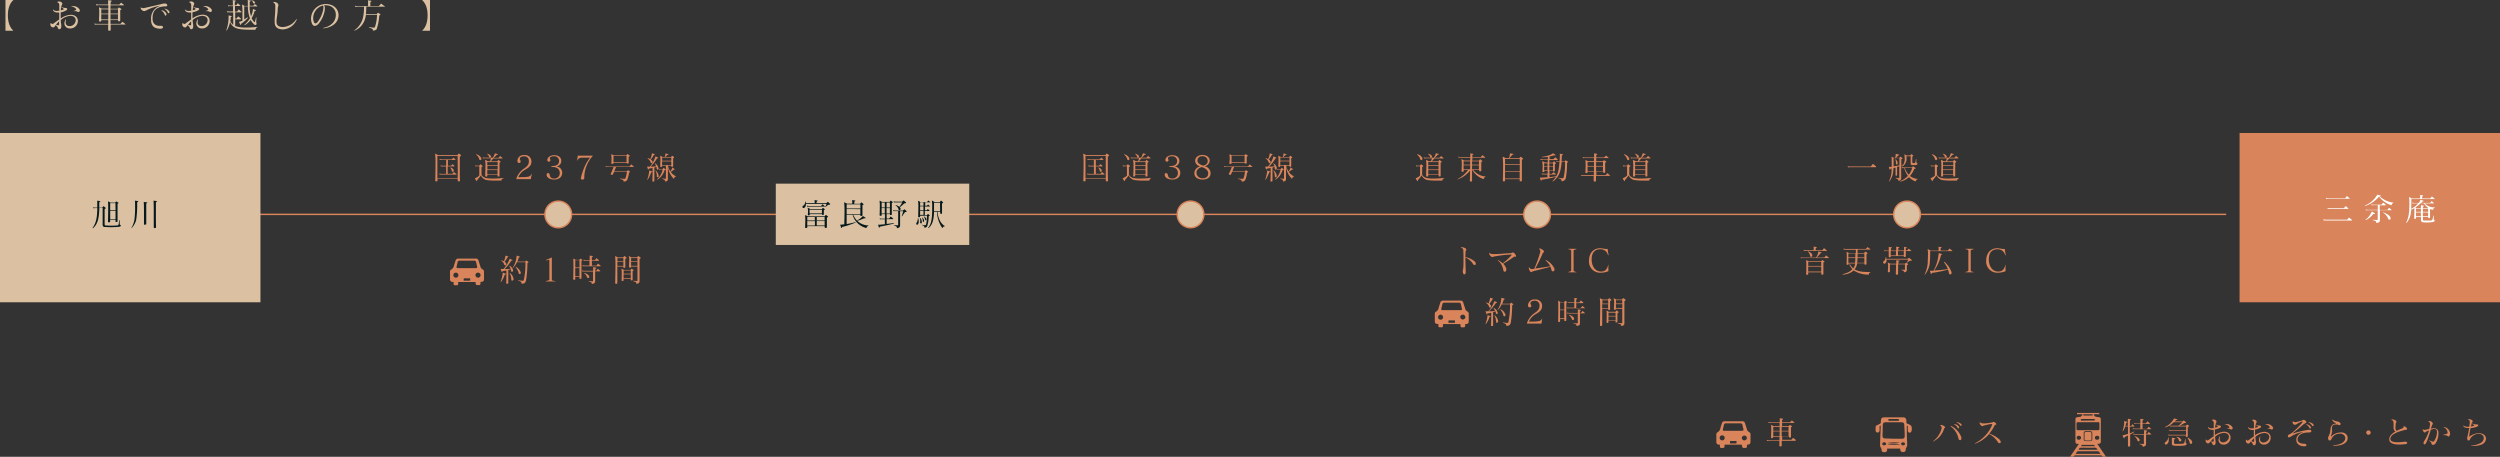 <svg xmlns="http://www.w3.org/2000/svg" viewBox="0 0 864.02 157.88"><rect x="0" y="0" width="864.02" height="157.88" fill="#333333" stroke="none"/><defs><style>.cls-1,.cls-2{fill:#d9845a;}.cls-2{fill-rule:evenodd;}.cls-3,.cls-6{fill:#dbc1a1;}.cls-4{fill:none;}.cls-4,.cls-6{stroke:#d9845a;stroke-miterlimit:10;stroke-width:0.5px;}.cls-5{fill:#061a1e;}.cls-7{fill:#fff;}</style></defs><g id="レイヤー_2" data-name="レイヤー 2"><g id="メイン"><path class="cls-1" d="M672.21,147.73c0,.17-.25.2-.32.44a7.21,7.21,0,0,1-3.7,4.37.69.69,0,0,1-.21.06l0,0s.06-.08.16-.17a8,8,0,0,0,2.83-4.08,2.27,2.27,0,0,0,.07-.53.88.88,0,0,0-.38-.73c-.08,0-.11-.1-.11-.13s.07-.1.22-.1c.67,0,1.47.5,1.48.88Zm5.66,3.77c0,.42-.22.62-.45.62a.6.6,0,0,1-.54-.48,7,7,0,0,0-2.65-4.23c-.07-.06-.09-.1-.09-.14a.05.05,0,0,1,.06-.06.3.3,0,0,1,.14,0,7.17,7.17,0,0,1,3.38,3.56A1.83,1.83,0,0,1,677.87,151.5Zm-.77-3.78c0,.19-.11.35-.26.35s-.2-.08-.3-.27a2.49,2.49,0,0,0-1.1-1.05c-.08,0-.11-.08-.11-.11s0-.06.12-.06h.06a2.28,2.28,0,0,1,1.47.77A.76.76,0,0,1,677.1,147.72Zm.86-.84a.26.26,0,0,1-.25.29.36.36,0,0,1-.3-.21,2.74,2.74,0,0,0-1.16-.94c-.09,0-.12-.07-.12-.1s0,0,.11,0h0a2.14,2.14,0,0,1,1.5.59A.69.69,0,0,1,678,146.88Z"/><path class="cls-1" d="M691.49,152.71a.42.42,0,0,1-.44.45.71.71,0,0,1-.6-.41,7.86,7.86,0,0,0-3-2.75,11.67,11.67,0,0,1-4.75,3.32l-.16,0s-.07,0-.07,0,0-.09.18-.16a12.38,12.38,0,0,0,5.88-6.41.44.44,0,0,0,0-.14s0-.06-.1-.06h-.13c-.52,0-1.45.24-2.32.43a7.45,7.45,0,0,1-.93.3h0a1.39,1.39,0,0,1-.88-1.19V146c0-.05,0-.1,0-.1a.41.41,0,0,1,.11.06,2.09,2.09,0,0,0,1.27.38h.31a23,23,0,0,0,2.49-.31c.41-.06.4-.22.64-.22s.93.41.93.75c0,0,0,.05,0,.07-.06.24-.44.13-.56.39a12.77,12.77,0,0,1-1.84,2.84c1.65.54,3.43,1.69,3.8,2.44A1.22,1.22,0,0,1,691.49,152.71Z"/><path class="cls-2" d="M652.21,155.05c0,.16,0,.28,0,.4,0,.57-.36.84-1,.84s-.93-.29-.94-.84a1.28,1.28,0,0,0-.3-.85,1.32,1.32,0,0,1-.21-.86c.06-2,.14-4.08.22-6.12,0-.16,0-.33,0-.53a.42.42,0,0,0-.4.51,8.68,8.68,0,0,1,0,1.14.72.72,0,0,1-.66.76.7.7,0,0,1-.69-.76,9.2,9.2,0,0,1,0-1.05.81.81,0,0,1,.63-.8,5,5,0,0,0,1.1-.61c.08-.05.07-.28.07-.43.07-1.48.22-1.62,1.69-1.62h5.89c.86,0,1.19.32,1.25,1.18a2.53,2.53,0,0,1,0,.28c0,.38,0,.68.49.81a4.12,4.12,0,0,1,1,.5c.52.31.52,2.12,0,2.42a.64.64,0,0,1-1-.57c0-.41,0-.83,0-1.24s0-.35-.34-.48c0,.89,0,1.8,0,2.71,0,1.34.12,2.67.14,4a3.09,3.09,0,0,1-.35.94,1.62,1.62,0,0,0-.16.45c0,.74-.28,1-.91,1s-1-.26-1-1c0-.05,0-.11,0-.2Zm2.25-3.42h2.9c.66,0,.95-.3.93-1,0-1.23-.1-2.45-.16-3.68,0-.73-.26-1-1-1h-5.43c-.68,0-.93.25-1,.95,0,1.22-.06,2.42-.08,3.63,0,.76.26,1,1,1Zm0-6.2c.52,0,1,0,1.56,0,.14,0,.27-.2.4-.3-.13-.11-.25-.3-.38-.31-1.05,0-2.11,0-3.16,0-.13,0-.26.2-.39.3.13.11.27.3.41.31C653.45,145.45,654,145.43,654.49,145.43Zm-2.13,7.68a12.68,12.68,0,0,0,4.24-.06A12.29,12.29,0,0,0,652.36,153.11Zm4.3.66c-.31-.34-4-.33-4.31,0Zm-5.43.14c.36,0,.72-.25.68-.53s-.3-.51-.65-.52-.65.1-.69.51S650.85,153.91,651.23,153.91Zm6.52,0c.38,0,.69-.25.66-.55s-.33-.49-.67-.49-.61.11-.66.49S657.37,153.91,657.75,153.91Z"/><path class="cls-1" d="M736.21,150.18V151c0,1.27,0,2.4,0,3v.05c0,.21-.07.27-.4.29h-.08c-.22,0-.29-.08-.29-.27v0c0-.33,0-.85,0-1.47s0-1.36,0-2.1l-1,.48c-.13.07-.17,0-.17.2v.1c0,.14-.07.22-.14.22a.19.19,0,0,1-.15-.1c-.11-.22-.27-.54-.39-.83a.14.14,0,0,1,0-.1c0-.06.07-.06.21-.07a9.42,9.42,0,0,0,1.65-.45v-2.59h-.91a7.75,7.75,0,0,1-.81,1.63s-.07.06-.09.06a.07.07,0,0,1-.06-.07.17.17,0,0,1,0-.07,11,11,0,0,0,.58-3.28s0-.08,0-.13,0,0,0,0h.06l.89.28c.06,0,.11.08.11.12s-.06.13-.18.17-.2,0-.23.19a9,9,0,0,1-.24.92h.83c0-1.15,0-2,0-2.05,0-.23,0-.34,0-.38s0,0,0,0h.07a6.15,6.15,0,0,1,.8.12c.13,0,.2.07.2.14s-.07.13-.21.18-.13.18-.14.28,0,.6,0,1.26v.49h.38a.17.17,0,0,0,.15-.09c.1-.14.22-.36.3-.48s0-.05.05-.05,0,0,.06.05c.19.21.46.48.55.6a.28.28,0,0,1,0,.12s0,.07-.12.07h-1.42c0,.23,0,.48,0,.74,0,.5,0,1,0,1.6.55-.21,1.07-.43,1.44-.61l.07,0s.07,0,.07.06a.11.11,0,0,1-.06.09A11.5,11.5,0,0,1,736.21,150.18Zm7.27-1.92c0,.05-.05.07-.11.07h-5.31a5.07,5.07,0,0,0-.8,0h0a.1.1,0,0,1-.1-.06.93.93,0,0,1-.1-.25s0,0,0,0a0,0,0,0,1,0,0l.08,0a3.62,3.62,0,0,0,.94.1h1.63c0-.23,0-.55,0-.92s0-.51,0-.77h-1.18a4.92,4.92,0,0,0-.8.06h0s-.07,0-.1-.07a1.08,1.08,0,0,1-.1-.24s0,0,0,0,0,0,0,0l.08,0a3.7,3.7,0,0,0,.94.09h1.18c0-.55,0-1,0-1.11s0-.36,0-.4,0,0,0,0h.09c.32,0,.48.07.82.13.13,0,.2.07.2.14s-.07.13-.21.17a.27.27,0,0,0-.16.29c0,.11,0,.42,0,.81h1.08a.17.17,0,0,0,.15-.07c.07-.11.31-.43.39-.54s.1-.07.18,0,.62.52.74.65a.22.22,0,0,1,.06.12s0,.06-.14.06h-2.46c0,.6,0,1.29,0,1.69h1.47a.17.17,0,0,0,.15-.06,7.18,7.18,0,0,0,.43-.59s0-.05.06-.05,0,0,.09.05.73.6.85.72S743.48,148.24,743.48,148.26Zm0,1.85s0,.07-.14.07h-1.65c0,1,0,2.38,0,3.08v.11c0,.46-.09.89-1.07,1h0c-.08,0-.1,0-.11-.12-.07-.54-.44-.54-1.07-.77-.07,0-.11-.07-.11-.1s0,0,.1,0h0c.43,0,1,.08,1.26.08s.24-.05.25-.22c0-.44,0-1.31,0-2.15v-.89h-2.75a5.07,5.07,0,0,0-.8,0h-.05s-.06,0-.09-.06a.93.93,0,0,1-.1-.25s0,0,0,0,0,0,0,0l.08,0a3.62,3.62,0,0,0,.94.1H741c0-.47,0-.82,0-.93s0-.35,0-.39,0,0,0,0h.09l.82.12c.13,0,.2.08.2.15s-.07.13-.21.17a.23.23,0,0,0-.15.26v0c0,.14,0,.36,0,.63H742a.15.15,0,0,0,.14-.08l.4-.54c.06-.07.1-.07.18,0s.62.52.73.65A.19.19,0,0,1,743.52,150.11Zm-4,2a.42.42,0,0,1-.39.44.32.32,0,0,1-.27-.14c-.25-.36-.28-1-1.09-1.53a.07.07,0,0,1,0-.06c0-.05,0-.08.09-.08h0c1.12.37,1.6.86,1.66,1.31Z"/><path class="cls-1" d="M749.52,151.93a1.79,1.79,0,0,1-.64,1.62.59.59,0,0,1-.31.1.42.42,0,0,1-.43-.42.56.56,0,0,1,.24-.42,2.24,2.24,0,0,0,1-1.58c0-.06,0-.1.07-.1s.08,0,.09.11C749.51,151.47,749.52,151.71,749.52,151.93Zm7-4.59s0,.09-.13.13-.28.12-.28.25c0,.46,0,1,0,1.62,0,.39,0,.8,0,1.3v.07c0,.25-.06.29-.36.3h0c-.21,0-.3,0-.3-.24a.66.66,0,0,1,0-.13v-.14h-5.1a5.07,5.07,0,0,0-.8.05h0s-.06,0-.1-.07a1.94,1.94,0,0,1-.1-.24s0,0,0-.05a0,0,0,0,1,0,0l.07,0a3.84,3.84,0,0,0,1,.09h5.1c0-.47,0-1,0-1.44h-4.85a4.92,4.92,0,0,0-.8.06h0s-.07,0-.1-.07a1.08,1.08,0,0,1-.1-.24s0,0,0-.05,0,0,0,0l.08,0a3.22,3.22,0,0,0,.94.1h4.85c0-.49,0-.93,0-1.25h-4.67a5.07,5.07,0,0,0-.8,0h-.05s-.06,0-.1-.06a1.86,1.86,0,0,1-.1-.25,7.72,7.72,0,0,1-1.4.62h-.05a.09.09,0,0,1-.1-.08.08.08,0,0,1,.06-.09,6.55,6.55,0,0,0,2.92-2.73c.05-.09,0-.14.09-.14h0c.3,0,.69.12,1,.18.12,0,.18.08.18.14s-.09.13-.21.14a.45.45,0,0,0-.35.15,3.64,3.64,0,0,1-.34.4h2.57c.11,0,.12,0,.16-.07a2.6,2.6,0,0,0,.28-.23c.05-.08.1-.08.21,0s.49.45.6.55.14.28-.06.28h-.07l-.22,0a.58.58,0,0,0-.35.13c-.45.26-.93.55-1.45.81h2.07c.11,0,.13,0,.17-.08l.27-.27s.06-.07.1-.07.05,0,.09.06.42.27.54.38S756.55,147.28,756.55,147.34Zm-5.25-1.42a7.72,7.72,0,0,1-1.48,1.12,3.41,3.41,0,0,0,1,.1h2.11a13.28,13.28,0,0,0,1.31-1.22Zm4.42,7.56c0,.19-.19.38-.52.47a14.93,14.93,0,0,1-2.35.13,10.93,10.93,0,0,1-1.57-.08c-.28,0-.64-.15-.64-.6v0c0-.18,0-.41,0-.63a9.9,9.9,0,0,0,0-1.07c0-.19,0-.3,0-.36s0-.07.07-.07h.06l.83.16c.15,0,.25.1.25.17s-.08.14-.26.2-.18.16-.19.28,0,.23,0,.37,0,.44,0,.58,0,.31.36.37a8.36,8.36,0,0,0,1.11,0c.61,0,1.25,0,1.53-.06.55-.08.55-.24.86-1.56,0-.08.06-.12.09-.12s.06,0,.06.12v.84c0,.48,0,.41.19.53A.38.38,0,0,1,755.72,153.48Zm-1.81-1.36a.44.44,0,0,1-.42.44.39.39,0,0,1-.36-.24c-.16-.33-.15-.81-.83-1.21-.06,0-.08-.05-.08-.09s0-.05.1-.05h0a1.89,1.89,0,0,1,1.47.86A.71.71,0,0,1,753.91,152.12Zm3.73.83a.44.44,0,0,1-.39.48.48.48,0,0,1-.42-.32,3.63,3.63,0,0,0-.74-1.62.2.2,0,0,1,0-.13s0-.07.06-.07l.09,0c.76.46,1.29.84,1.43,1.47A.86.86,0,0,1,757.64,153Z"/><path class="cls-1" d="M768.94,153.65a3.15,3.15,0,0,1-.43,0,1.63,1.63,0,0,1-1.78-1.54,2.39,2.39,0,0,1,.34-1.15q.12-.21.18-.21s0,0,0,.07a.91.91,0,0,1,0,.23,2.35,2.35,0,0,0-.1.66,1.07,1.07,0,0,0,1.14,1.17,1.37,1.37,0,0,0,.44-.06,2,2,0,0,0,1.61-1.8,1.29,1.29,0,0,0-.77-1.21,2.5,2.5,0,0,0-1-.2,5.14,5.14,0,0,0-3,1.35,13.52,13.52,0,0,0,.16,1.54,3.91,3.91,0,0,1,0,.48,1.06,1.06,0,0,1-.23.71.52.52,0,0,1-.38.17.45.45,0,0,1-.45-.38,2.07,2.07,0,0,0-.74-.93c-.25.37-.37.68-.76.72h0a.93.93,0,0,1-.88-.93,1.11,1.11,0,0,1,.07-.39c0-.05.05-.07.07-.07s.1.06.15.15a.33.33,0,0,0,.29.2.87.87,0,0,0,.48-.22c.45-.35,1.13-.82,1.72-1.23v-2.22l-.46,0c-.78,0-1.32-.24-1.51-.83a.61.61,0,0,1,0-.16s0-.05,0-.05.07,0,.12.11a1.33,1.33,0,0,0,1.1.38,5.37,5.37,0,0,0,.77-.07c0-.66,0-1.28,0-1.84a.86.86,0,0,0-.54-.79.13.13,0,0,1-.09-.1s0-.09.13-.12a1,1,0,0,1,.45-.09c.53,0,1,.37,1,.75v0c0,.2-.15.31-.22.53a7.39,7.39,0,0,0-.27,1.54c.36-.09.73-.21.81-.24a.16.16,0,0,0,.1-.16.21.21,0,0,0-.11-.18c-.19-.15-.3-.21-.55-.4,0,0-.06-.06-.06-.08s0,0,0,0l.09,0a2.65,2.65,0,0,0,1.27.3c.28,0,.48.17.48.37a.43.43,0,0,1-.2.33,5,5,0,0,1-1.9.67c0,.63,0,1.3,0,1.94a6.11,6.11,0,0,1,3.18-1.17,2.91,2.91,0,0,1,1,.17,1.88,1.88,0,0,1,1.23,1.81A2.41,2.41,0,0,1,768.94,153.65Zm-4.86-1.15a4,4,0,0,0,.68.16h.11c.15,0,.18-.08.19-.34s0-.58,0-.88A8.21,8.21,0,0,0,764.08,152.5Zm7.07-4.06a.34.34,0,0,1-.14,0,1.51,1.51,0,0,0-1.09-.27h-.1q-.18,0-.18,0a.41.41,0,0,1,.16-.09l.53-.23a.21.21,0,0,0,.13-.21.32.32,0,0,0,0-.14,2.21,2.21,0,0,0-1.53-.82c-.09,0-.15,0-.15,0s0,0,.15-.07a2.44,2.44,0,0,1,.55-.06,2.34,2.34,0,0,1,2.06,1.08.79.79,0,0,1,.1.37A.5.5,0,0,1,771.15,148.44Z"/><path class="cls-1" d="M782.91,153.65a3.15,3.15,0,0,1-.43,0,1.63,1.63,0,0,1-1.78-1.54A2.39,2.39,0,0,1,781,151q.12-.21.18-.21s0,0,0,.07a.91.91,0,0,1,0,.23,2.35,2.35,0,0,0-.1.66,1.07,1.07,0,0,0,1.14,1.17,1.37,1.37,0,0,0,.44-.06,2,2,0,0,0,1.61-1.8,1.29,1.29,0,0,0-.77-1.21,2.5,2.5,0,0,0-1-.2,5.14,5.14,0,0,0-3,1.35,13.52,13.52,0,0,0,.16,1.54,3.91,3.91,0,0,1,0,.48,1.11,1.11,0,0,1-.22.71.56.56,0,0,1-.39.17.45.45,0,0,1-.45-.38,2.07,2.07,0,0,0-.74-.93c-.25.37-.37.68-.76.72h-.05a.93.93,0,0,1-.88-.93,1.11,1.11,0,0,1,.07-.39c0-.05,0-.07.07-.07s.1.06.15.15a.33.33,0,0,0,.29.2.87.87,0,0,0,.48-.22c.44-.35,1.13-.82,1.72-1.23v-2.22l-.46,0c-.78,0-1.32-.24-1.51-.83a.61.61,0,0,1,0-.16s0-.05,0-.05.07,0,.12.11a1.33,1.33,0,0,0,1.1.38,5.37,5.37,0,0,0,.77-.07c0-.66,0-1.28,0-1.84a.86.86,0,0,0-.54-.79.13.13,0,0,1-.09-.1s0-.09.13-.12a1,1,0,0,1,.45-.09c.53,0,1,.37,1,.75v0c0,.2-.15.31-.22.53a7.39,7.39,0,0,0-.27,1.54c.36-.09.74-.21.81-.24a.16.16,0,0,0,.1-.16.21.21,0,0,0-.11-.18c-.19-.15-.3-.21-.55-.4,0,0-.06-.06-.06-.08s0,0,0,0l.09,0a2.65,2.65,0,0,0,1.27.3c.28,0,.49.17.49.37a.45.45,0,0,1-.21.33,5,5,0,0,1-1.9.67c0,.63,0,1.3,0,1.94a6.14,6.14,0,0,1,3.18-1.17,2.91,2.91,0,0,1,1,.17,1.88,1.88,0,0,1,1.23,1.81A2.41,2.41,0,0,1,782.91,153.65Zm-4.86-1.15a4.24,4.24,0,0,0,.68.16h.11c.15,0,.18-.08.19-.34s0-.58,0-.88A8.21,8.21,0,0,0,778.05,152.5Zm7.07-4.06a.34.34,0,0,1-.14,0,1.51,1.51,0,0,0-1.09-.27h-.1q-.18,0-.18,0a.41.41,0,0,1,.16-.09l.53-.23a.21.21,0,0,0,.13-.21.32.32,0,0,0,0-.14,2.19,2.19,0,0,0-1.53-.82c-.09,0-.15,0-.15,0s0,0,.15-.07a2.44,2.44,0,0,1,.55-.06,2.37,2.37,0,0,1,2.07,1.08.91.91,0,0,1,.09.37A.5.5,0,0,1,785.12,148.44Z"/><path class="cls-1" d="M798.12,149.46h-.19c-2.62,0-3.67,1.06-3.87,2.29a1.28,1.28,0,0,0,0,.19c0,.77.81,1.38,2.13,1.42.79,0,.91.2.93.53v0c0,.27-.33.35-.69.35-.16,0-.31,0-.45,0-1.43-.18-2.36-1-2.36-2.13a1.64,1.64,0,0,1,0-.38c.2-1.26,1-1.84,2.2-2.3a.27.27,0,0,0,.13-.08s0,0-.08,0h-.1a10.41,10.41,0,0,0-4.16,1.62,1.1,1.1,0,0,1-.57.18.3.3,0,0,1-.33-.33,1.28,1.28,0,0,1,0-.17c.14-.57.6-.4,1.49-1.12a26.59,26.59,0,0,0,3.54-3.57.43.43,0,0,0,.12-.22s0-.06-.09-.06a.54.54,0,0,0-.19,0,7.46,7.46,0,0,0-1.76.86,1.69,1.69,0,0,1-.63.27h-.09a.87.87,0,0,1-.76-.84.54.54,0,0,1,.09-.32c0-.08.07-.11.09-.11s0,0,.11.13a.6.6,0,0,0,.55.23,2.3,2.3,0,0,0,.48-.05l1.62-.41c.43-.13.49-.34.8-.34h0c.54,0,1,.47,1,.79a.19.19,0,0,1,0,.1c-.11.24-.67.39-1.13.81-1.1,1-2,1.71-3.5,2.89-.06.05-.1.08-.1.1s0,0,.05,0a.27.27,0,0,0,.13,0,34.76,34.76,0,0,1,4.73-1.15,3.61,3.61,0,0,1,.73-.09c.54,0,.82.18.82.39v0C798.86,149.19,798.68,149.46,798.12,149.46Zm.31-1.33c-.1,0-.21-.08-.3-.28a2.47,2.47,0,0,0-1.07-1.1c-.07,0-.1-.07-.1-.11s0,0,.1,0h.08a2.3,2.3,0,0,1,1.45.81.74.74,0,0,1,.09.36C798.68,148,798.58,148.13,798.43,148.13Zm.9-.87a.38.38,0,0,1-.3-.22,2.77,2.77,0,0,0-1.13-1c-.07,0-.11-.08-.11-.1s0,0,.1,0H798a2.2,2.2,0,0,1,1.47.65.66.66,0,0,1,.16.39A.27.27,0,0,1,799.33,147.26Z"/><path class="cls-1" d="M806.78,154.06h-.23c-.13,0-.21,0-.21-.1s.07-.1.2-.1c3-.17,4-1.45,4-2.45a1.32,1.32,0,0,0-.1-.53,1.84,1.84,0,0,0-1.82-1,3,3,0,0,0-2.72,1.61c-.15.35-.39.76-.72.76s-.58-.37-.58-.8c0,0,0-.08,0-.11.12-.73.71-1.22.81-2.76.06-.85.29-2,1.66-2.17.19,0,.28-.08.28-.13s-.06-.1-.2-.15a1.53,1.53,0,0,1-1.07-1,.18.18,0,0,1,0-.11.06.06,0,0,1,.05-.06.27.27,0,0,1,.15.09c.57.56,1.34.49,2,.76.46.19.65.48.65.72a.41.41,0,0,1-.34.4l-.14,0c-.24,0-.31-.16-.7-.22-.19,0-.37,0-.52,0-1.1,0-1.29.66-1.29,1.33,0,.38.06.76.06,1V149a7.21,7.21,0,0,1-.41,1.68.47.47,0,0,0,0,.15s0,.09,0,.09.1,0,.18-.15a4.51,4.51,0,0,1,3.24-1.3,2.21,2.21,0,0,1,2.17,1.05,2.24,2.24,0,0,1,.19.87C811.38,152.75,810.07,154.06,806.78,154.06Z"/><path class="cls-1" d="M818.56,150.26a.77.77,0,0,1-.77-.74.77.77,0,0,1,1.54,0A.77.77,0,0,1,818.56,150.26Z"/><path class="cls-1" d="M831.21,153.52c-.35,0-1.12.12-2,.12-1.47,0-3.2-.26-3.45-1.49a1.55,1.55,0,0,1,0-.42c0-1.09.95-1.91,2.15-2.63-.6-.29-.68-.92-.68-1.59,0-.25,0-.51,0-.77a4.35,4.35,0,0,0,0-.52c-.06-.53-.08-.81-.53-1l-.11-.05c-.07,0-.11-.09-.11-.12s0-.07.16-.09a1,1,0,0,1,.24,0c.6,0,1.34.41,1.34.79v0c-.06.39-.21.31-.25.82s-.07.85-.07,1.22a1.24,1.24,0,0,0,.4,1.1c.93-.44,1.52-.66,2.08-.9.12-.06.3-.13.3-.28a.22.22,0,0,0,0-.13.37.37,0,0,1-.07-.16c0-.06.05-.07.18-.07a1.18,1.18,0,0,1,1.11.93.29.29,0,0,1-.06.17c-.14.16-.38,0-.88.19-2.31.58-4.8,1.49-4.8,3a.83.83,0,0,0,0,.27c.13.72,1.28.94,2.53.94a14.45,14.45,0,0,0,2.21-.19l.36,0c.47,0,.7.19.7.39S831.66,153.48,831.21,153.52Z"/><path class="cls-1" d="M841.65,153.37a1.13,1.13,0,0,1-.78.38c-.28,0-.46-.14-.49-.31,0-.39-.25-.65-.82-1.17-.08-.08-.12-.12-.12-.15s0,0,0,0a.34.34,0,0,1,.16.05,9.3,9.3,0,0,0,1.08.42.65.65,0,0,0,.25.05.35.35,0,0,0,.3-.16,5.85,5.85,0,0,0,1-3,2.09,2.09,0,0,0,0-.24c0-.66-.33-1-.93-1a2.13,2.13,0,0,0-.53.08c-.28.07-.49.13-.69.2a38.15,38.15,0,0,1-1.44,4.27c-.21.43-.44.8-.68.8a.26.26,0,0,1-.2-.09.57.57,0,0,1-.16-.43,1.19,1.19,0,0,1,.23-.64,12.47,12.47,0,0,0,1.65-3.69l-.28.11c-1,.38-.82.52-1.1.62h-.08c-.3,0-.68-.52-.74-1v0c0-.06,0-.08,0-.08a.19.19,0,0,1,.1,0,.94.94,0,0,0,.53.18,2.41,2.41,0,0,0,.52-.07c.37-.07.74-.17,1.14-.26a11.87,11.87,0,0,0,.25-1.49,2.19,2.19,0,0,0,0-.28.76.76,0,0,0-.44-.72c-.1,0-.16-.08-.16-.13s.06,0,.18-.08h.15a1.17,1.17,0,0,1,1.26.83v0c0,.24-.19.34-.33.75s-.22.61-.33,1l.52-.09a3.4,3.4,0,0,1,.53,0,1.42,1.42,0,0,1,1.54,1.62A6.08,6.08,0,0,1,841.65,153.37Zm4.93-2.77c-.11.19-.22.26-.33.26s-.3-.15-.43-.24-.31-.16-1.18-.25c-.16,0-.25,0-.25-.07s.08-.08.23-.1a4.46,4.46,0,0,0,1-.28.35.35,0,0,0,.28-.39v-.09a2.19,2.19,0,0,0-1.32-1.77c-.09,0-.12-.08-.12-.11s0,0,0,0l.13,0a2.46,2.46,0,0,1,2.17,2.23A1.53,1.53,0,0,1,846.58,150.6Z"/><path class="cls-1" d="M857.72,153.62a7.32,7.32,0,0,1-2.94.49h-.51c-.13,0-.2,0-.2-.06s0-.07.2-.08a7.53,7.53,0,0,0,3.14-.91,2,2,0,0,0,1-1.63c0-.78-.58-1.5-1.83-1.5h0a3.5,3.5,0,0,0-2.75,1.54c-.19.32-.19.72-.68.77h0c-.27,0-.47-.25-.47-.73a3.23,3.23,0,0,1,.11-.73c.18-.64.4-1.78.59-2.86H853c-.74,0-1.47-.18-1.68-.7a.49.49,0,0,1,0-.15s0,0,0,0a.35.35,0,0,1,.14.06,2.31,2.31,0,0,0,1.37.35,5.09,5.09,0,0,0,.55,0c.08-.5.15-1,.19-1.31a2.87,2.87,0,0,0,0-.38.64.64,0,0,0-.47-.69c-.09-.06-.14-.1-.14-.14s0-.06.15-.07l.26,0c.63,0,1.21.36,1.21.74a.12.12,0,0,1,0,.08c0,.21-.22.23-.27.39s-.21.76-.34,1.32a5.25,5.25,0,0,0,1-.27.16.16,0,0,0,.12-.14c0-.06,0-.1-.1-.15a3.08,3.08,0,0,1-.62-.45c-.05,0-.07,0-.07-.06l.1,0a3.43,3.43,0,0,0,1.38.32h.3c.24,0,.43.13.43.31s-.15.36-.54.52a9.08,9.08,0,0,1-2.14.48,21.94,21.94,0,0,0-.45,2.87v0c0,.07,0,.09,0,.09a.24.24,0,0,0,.15-.08,5.55,5.55,0,0,1,2.92-1.14h.29c1.57,0,2.44.92,2.44,1.93A2.34,2.34,0,0,1,857.72,153.62Z"/><path class="cls-2" d="M727.87,157.87a6.47,6.47,0,0,0-.78,0,.62.62,0,0,1-.62-.29.57.57,0,0,0-.41-.21h-8.83c-.12,0-.32.05-.35.12-.16.38-.5.4-.89.37h-.57l3.06-4.46a1.08,1.08,0,0,0-.19,0c-.91,0-1-.18-1-1V145c0-.61.16-.76.86-.85l.64-.08c.2,0,.42,0,.5-.28,0-.1.25-.15.39-.23v-.41h-1.85v-.44h7.68v.44h-1.84v.33c.19.19.32.33.47.46a.47.47,0,0,0,.24.1l.92.12c.55.06.75.26.76.75v7.5c0,.8-.14.93-1,1l-.21,0Zm-6.24-9.2h3.42c.38,0,.54-.13.53-.47,0-.61,0-1.23,0-1.85,0-.32-.15-.44-.51-.44h-6.88c-.38,0-.54.13-.53.47,0,.59,0,1.18,0,1.77,0,.44.08.51.6.52Zm4.33,8.19a8.26,8.26,0,0,0-.52-.71.59.59,0,0,0-.39-.18c-2.27,0-4.55,0-6.83,0a.48.48,0,0,0-.31.09c-.21.25-.38.51-.59.81Zm-1.07-1.42a1,1,0,0,0-1.13-.72c-1.44.05-2.89,0-4.34,0-.67,0-.84.11-1,.7Zm-3.27-10.09c.69,0,1.38,0,2.07,0,.16,0,.3-.17.45-.25-.14-.1-.28-.28-.42-.28-1.39,0-2.79,0-4.18,0-.23,0-.43.05-.42.29s.21.27.43.27Zm1.49,5.42v-1.1c0-.41-.26-.64-.74-.65s-1,0-1.5,0-.71.22-.72.62c0,.74,0,1.47,0,2.21,0,.39.27.6.73.61h1.5c.46,0,.72-.24.73-.66Zm-3.87,3.43H724c-.1-.35-.31-.47-.71-.46-1.12,0-2.25,0-3.37,0A.6.6,0,0,0,719.24,154.2Zm-.77-2.22a.76.76,0,0,0,.79-.68.74.74,0,0,0-.76-.69.75.75,0,0,0-.82.69A.78.78,0,0,0,718.47,152Zm6.31-1.37a.69.69,0,1,0,0,1.37.69.69,0,1,0,0-1.37Zm-4.75-7h3.19v-.43H720Z"/><path class="cls-2" d="M720.42,150.72v-1c0-.28.15-.42.47-.42h1.46c.32,0,.48.14.48.41v2.13c0,.27-.16.42-.48.42H720.9c-.34,0-.49-.16-.48-.45Z"/><path class="cls-1" d="M620.52,152.28c0,.05,0,.07-.11.07h-4.64c0,.67,0,1.25,0,1.61V154c0,.2-.06.25-.41.28h-.09c-.22,0-.3-.08-.3-.26v0c0-.34,0-.94,0-1.66h-3.37a5.07,5.07,0,0,0-.8.05h0s-.06,0-.09-.06a.93.93,0,0,1-.1-.25s0,0,0-.05a0,0,0,0,1,0,0l.08,0a3.62,3.62,0,0,0,.94.1h3.37c0-.38,0-.78,0-1.19h-2.21v.1c0,.3-.09.35-.4.36h0c-.21,0-.3-.08-.3-.28V151c0-.54.07-1.51.07-2.35a9.82,9.82,0,0,0-.07-1.55.86.86,0,0,1,0-.17c0-.05,0-.06,0-.06l.09,0,.75.39h2.1v-1.1h-2.87a5.07,5.07,0,0,0-.8.05h0s-.06,0-.1-.06l-.1-.24s0,0,0-.06,0,0,0,0l.07,0a3.3,3.3,0,0,0,1,.1h2.87c0-.53,0-.89,0-1s0-.34,0-.38,0,0,.06,0h.06c.09,0,.48.06.83.12.13,0,.2.08.2.15s-.07.13-.21.17a.23.23,0,0,0-.14.25v0a6.8,6.8,0,0,0,0,.68h2.64a.19.19,0,0,0,.19-.08l.45-.48c.06-.06.09-.06.18,0s.57.45.74.59a.3.3,0,0,1,.07.11c0,.06,0,.08-.15.08h-4.12c0,.31,0,.68,0,1.1h2.19a.18.18,0,0,0,.18-.08l.21-.24s0-.05.07-.05a.25.25,0,0,1,.11,0l.61.36a.21.21,0,0,1,.09.13c0,.07-.05.13-.16.18s-.22.09-.22.21,0,.64,0,1.14c0,.73,0,1.58,0,2v0c0,.25-.09.31-.37.32h0c-.23,0-.31-.08-.31-.32v-.11h-2.36v1.19h3.07a.19.19,0,0,0,.16-.06l.48-.54a.13.13,0,0,1,.07,0l.09,0c.14.11.71.55.84.67S620.52,152.26,620.52,152.28Zm-5.46-4.75h-2.2c0,.26,0,.78,0,1.35h2.22C615.07,148.41,615.07,148,615.06,147.53Zm-2.21,1.57v1.62h2.21c0-.53,0-1.08,0-1.62Zm5.28-1.57h-2.38c0,.42,0,.88,0,1.35h2.38C618.14,148.29,618.13,147.75,618.13,147.53Zm-2.37,1.57v1.62h2.37c0-.4,0-1,0-1.62Z"/><path class="cls-2" d="M602,153.69h-6c0,.22,0,.43,0,.65s-.12.46-.45.47h-.67c-.32,0-.45-.14-.46-.47s0-.42,0-.67c-.16,0-.28,0-.41,0a.85.85,0,0,1-.83-.85c0-.9,0-1.8,0-2.69a.79.79,0,0,1,.39-.72,2,2,0,0,0,1-1.37c.14-.59.35-1.16.53-1.73a.92.92,0,0,1,1-.72h6a.9.9,0,0,1,1,.7c.25.79.49,1.59.75,2.38a.88.88,0,0,0,.28.38c1,.7.86.65.86,1.72v1.86c0,.71-.31,1-1,1.05h-.23c0,.23,0,.44,0,.66s-.14.45-.48.46h-.71a.37.37,0,0,1-.39-.4C602,154.18,602,154,602,153.69Zm-3-4.81h3c.54,0,.64-.12.52-.64s-.22-.92-.32-1.38a.63.63,0,0,0-.7-.55h-5a.64.64,0,0,0-.71.55l-.33,1.44c-.1.43,0,.58.47.58Zm-3.81,1.58a.87.87,0,1,0,.88.86A.87.87,0,0,0,595.16,150.46Zm6.8.87a.87.87,0,0,0,.87.87.89.89,0,0,0,.88-.87.88.88,0,0,0-1.75,0Zm-1.84,1.09h-2.24v.84h2.24Z"/><path class="cls-3" d="M1.89,10.63V0H4.63c-1.2,1.11-1.91,2.77-1.91,5.3s.71,4.21,1.91,5.32Z"/><path class="cls-3" d="M24.66,9.82a2.59,2.59,0,0,1-.47,0,1.77,1.77,0,0,1-1.94-1.68,2.5,2.5,0,0,1,.37-1.25c.08-.15.15-.22.19-.22s0,0,0,.07A1.19,1.19,0,0,1,22.8,7a2.8,2.8,0,0,0-.11.72A1.17,1.17,0,0,0,23.94,9,1.66,1.66,0,0,0,24.42,9a2.12,2.12,0,0,0,1.75-2,1.4,1.4,0,0,0-.84-1.32,2.77,2.77,0,0,0-1-.21A5.63,5.63,0,0,0,21,6.94c0,.6.1,1.18.18,1.68a4.57,4.57,0,0,1,0,.52,1.19,1.19,0,0,1-.24.78.58.58,0,0,1-.42.18.48.48,0,0,1-.49-.41,2.4,2.4,0,0,0-.81-1c-.27.41-.4.75-.82.79H18.4a1,1,0,0,1-1-1A1.11,1.11,0,0,1,17.52,8c0-.06.05-.08.07-.08s.11.07.17.17a.34.34,0,0,0,.31.21.91.91,0,0,0,.53-.24c.48-.38,1.22-.88,1.87-1.34V4.33l-.5,0c-.85,0-1.44-.25-1.65-.9a.67.67,0,0,1,0-.18s0,0,0,0,.07,0,.13.12a1.49,1.49,0,0,0,1.2.4,5,5,0,0,0,.84-.07c0-.72,0-1.39,0-2a.91.91,0,0,0-.59-.86c-.07,0-.1-.09-.1-.11s.05-.1.15-.13a1,1,0,0,1,.49-.1c.58,0,1.1.4,1.1.81v0c0,.22-.16.34-.24.57A8.63,8.63,0,0,0,21,3.57a6.41,6.41,0,0,0,.89-.26A.2.2,0,0,0,22,3.14a.26.26,0,0,0-.12-.2c-.2-.16-.32-.23-.6-.43a.18.18,0,0,1-.07-.09h0l.1,0a2.94,2.94,0,0,0,1.39.33c.3,0,.53.18.53.4a.47.47,0,0,1-.23.36A5.62,5.62,0,0,1,21,4.27a18.56,18.56,0,0,0,0,2.11,6.61,6.61,0,0,1,3.46-1.27,3.2,3.2,0,0,1,1.11.19,2,2,0,0,1,1.34,2A2.62,2.62,0,0,1,24.66,9.82Zm-5.3-1.26a3.82,3.82,0,0,0,.74.18h.12c.17,0,.19-.09.2-.37s0-.63,0-1A9,9,0,0,0,19.36,8.56Zm7.71-4.42a.3.3,0,0,1-.16,0,1.74,1.74,0,0,0-1.19-.28h-.1c-.14,0-.2,0-.2,0a.5.5,0,0,1,.17-.1c.21-.08.37-.15.58-.25a.23.23,0,0,0,.14-.23.37.37,0,0,0,0-.15,2.41,2.41,0,0,0-1.67-.89c-.1,0-.16,0-.16,0s.05,0,.16-.07a2.35,2.35,0,0,1,.6-.07,2.57,2.57,0,0,1,2.25,1.17.87.87,0,0,1,.11.41A.54.54,0,0,1,27.07,4.14Z"/><path class="cls-3" d="M43.37,8.41c0,.05,0,.07-.12.07h-5c0,.73,0,1.37,0,1.76v.07c0,.22-.06.28-.44.3h-.1c-.24,0-.32-.08-.32-.27v-.05c0-.37,0-1,0-1.81H33.74a4.67,4.67,0,0,0-.87.06h0s-.07,0-.11-.07a2.49,2.49,0,0,1-.11-.27s0,0,0-.06,0,0,0,0l.08,0a3.88,3.88,0,0,0,1,.11h3.67c0-.41,0-.85,0-1.3H35v.11c0,.33-.1.39-.44.4h0c-.23,0-.33-.09-.33-.31V7.05c0-.59.07-1.64.07-2.55a11.5,11.5,0,0,0-.07-1.69,1.19,1.19,0,0,1,0-.2s0-.06,0-.06l.1,0c.2.09.82.42.82.42h2.29V1.8H34.3a4.72,4.72,0,0,0-.88.06h-.05s-.07,0-.11-.07a1.69,1.69,0,0,1-.1-.27s0,0,0-.06,0,0,0,0l.08,0a3.91,3.91,0,0,0,1,.11h3.13c0-.58,0-1,0-1.07,0-.25,0-.37,0-.42s0,0,.06,0h.08a7.86,7.86,0,0,1,.9.14c.14,0,.21.08.21.15s-.07.15-.23.19-.15.17-.15.28v0c0,.1,0,.35,0,.74h2.88a.22.22,0,0,0,.21-.09L41.77,1c.06-.06.09-.06.19,0s.62.49.8.64a.32.32,0,0,1,.09.12c0,.07-.06.09-.17.09H38.19c0,.33,0,.74,0,1.2h2.39a.19.19,0,0,0,.19-.09L41,2.65s.06-.06.08-.06a.24.24,0,0,1,.12.05c.17.09.48.27.66.39a.2.2,0,0,1,.1.15c0,.07-.05.13-.17.19s-.24.1-.24.23,0,.69,0,1.25c0,.79,0,1.71,0,2.17v0c0,.28-.11.34-.41.35h0c-.26,0-.34-.08-.34-.35V6.94H38.19v1.3h3.35a.21.21,0,0,0,.17-.06l.53-.59s0,0,.07,0a.21.21,0,0,1,.09,0c.16.12.78.6.93.73A.14.14,0,0,1,43.37,8.41ZM37.43,3.23H35c0,.28,0,.85,0,1.47h2.42C37.44,4.19,37.44,3.69,37.43,3.23ZM35,4.94V6.7h2.41c0-.57,0-1.17,0-1.76Zm5.75-1.71H38.18c0,.45,0,1,0,1.47h2.59C40.78,4.05,40.77,3.47,40.77,3.23ZM38.19,4.94V6.7h2.58c0-.43,0-1.1,0-1.76Z"/><path class="cls-3" d="M56.61,2.23c-2.55.18-3.87,1.54-3.87,3.83a5.49,5.49,0,0,0,0,.79,2.18,2.18,0,0,0,2.3,2.06h.29c.67,0,1,.12,1,.51h0c0,.37-.4.5-.89.5h-.23c-1.66-.1-2.88-.64-3-2.86,0-.14,0-.3,0-.45a4.48,4.48,0,0,1,2.87-4.5c.12,0,.18-.08.18-.11s0,0,0,0h-.13a16.83,16.83,0,0,0-4.16,1.38,3.7,3.7,0,0,1-1.16.47h0a1.47,1.47,0,0,1-1.2-1.06.41.41,0,0,1,0-.1c0-.08,0-.1.06-.1a.35.35,0,0,1,.17.07,1,1,0,0,0,.57.15,4.05,4.05,0,0,0,.85-.12c.95-.2,3.16-.76,5.41-1.24a6.46,6.46,0,0,1,1-.24h.23c.59,0,.81.22.91.56a.49.49,0,0,1,0,.15C57.73,2.3,57.08,2.19,56.61,2.23Zm.61,3.17c-.12,0-.24-.11-.32-.35a2.75,2.75,0,0,0-1-1.32c-.07,0-.11-.1-.11-.13s0-.05.09-.05l.13,0a2.44,2.44,0,0,1,1.45,1.07.71.71,0,0,1,.08.32C57.52,5.22,57.38,5.4,57.22,5.4Zm1.08-.83c-.12,0-.25-.08-.33-.29a2.83,2.83,0,0,0-1.09-1.2C56.79,3,56.76,3,56.76,3s0,0,.07,0h.11a2.34,2.34,0,0,1,1.52.89.79.79,0,0,1,.12.39A.31.31,0,0,1,58.3,4.57Z"/><path class="cls-3" d="M70.26,9.82a2.59,2.59,0,0,1-.47,0,1.77,1.77,0,0,1-1.94-1.68,2.5,2.5,0,0,1,.37-1.25c.08-.15.15-.22.19-.22s0,0,0,.07a1.19,1.19,0,0,1,0,.25,2.8,2.8,0,0,0-.11.72A1.17,1.17,0,0,0,69.54,9,1.66,1.66,0,0,0,70,9a2.12,2.12,0,0,0,1.75-2,1.4,1.4,0,0,0-.84-1.32,2.77,2.77,0,0,0-1.05-.21,5.63,5.63,0,0,0-3.27,1.47c0,.6.1,1.18.18,1.68a4.57,4.57,0,0,1,0,.52,1.19,1.19,0,0,1-.24.78.6.6,0,0,1-.42.18.48.48,0,0,1-.49-.41,2.4,2.4,0,0,0-.81-1c-.27.41-.4.75-.82.79H64a1,1,0,0,1-1-1A1.11,1.11,0,0,1,63.12,8c0-.06.05-.08.07-.08s.11.07.17.17a.34.34,0,0,0,.31.21.91.91,0,0,0,.53-.24c.48-.38,1.22-.88,1.87-1.34V4.33l-.5,0c-.85,0-1.44-.25-1.65-.9a.67.67,0,0,1,0-.18s0,0,0,0,.07,0,.13.12a1.49,1.49,0,0,0,1.2.4,5,5,0,0,0,.84-.07c0-.72,0-1.39,0-2a.91.91,0,0,0-.59-.86c-.07,0-.1-.09-.1-.11s0-.1.15-.13a1.05,1.05,0,0,1,.49-.1c.58,0,1.1.4,1.1.81v0c0,.22-.16.34-.24.57a8.63,8.63,0,0,0-.3,1.68,6.41,6.41,0,0,0,.89-.26.2.2,0,0,0,.11-.17.26.26,0,0,0-.12-.2c-.2-.16-.32-.23-.6-.43a.18.18,0,0,1-.07-.09h0a.27.27,0,0,1,.1,0,2.94,2.94,0,0,0,1.39.33c.3,0,.53.18.53.4a.47.47,0,0,1-.23.36,5.62,5.62,0,0,1-2.06.73,18.56,18.56,0,0,0,0,2.11,6.61,6.61,0,0,1,3.46-1.27,3.2,3.2,0,0,1,1.11.19,2,2,0,0,1,1.34,2A2.62,2.62,0,0,1,70.26,9.82ZM65,8.56a3.82,3.82,0,0,0,.74.18h.12c.17,0,.19-.09.2-.37s0-.63,0-1A8.33,8.33,0,0,0,65,8.56Zm7.71-4.42a.3.3,0,0,1-.16,0,1.74,1.74,0,0,0-1.19-.28h-.1c-.14,0-.2,0-.2,0a.5.5,0,0,1,.17-.1c.21-.08.37-.15.58-.25a.23.23,0,0,0,.14-.23.37.37,0,0,0,0-.15,2.41,2.41,0,0,0-1.67-.89c-.1,0-.16,0-.16,0s0,0,.16-.07a2.35,2.35,0,0,1,.6-.07,2.57,2.57,0,0,1,2.25,1.17.87.87,0,0,1,.11.41A.54.54,0,0,1,72.67,4.14Z"/><path class="cls-3" d="M88.34,10.15c0,.07,0,.12-.18.12H86.59c-2.6,0-4.77-.17-5.82-1a3.88,3.88,0,0,1-1.26-1.67,8.25,8.25,0,0,1-1.15,2.92s-.06.07-.08.07-.06-.05-.06-.11a.25.25,0,0,1,0-.08A13.44,13.44,0,0,0,79,6.16c0-.21,0-.44,0-.67a.61.61,0,0,0,0-.14s0,0,0,0H79c.32,0,.61.12,1,.2.18,0,.16.18-.07.26s-.18.06-.18.23c0,.43-.09.83-.15,1.22a3.72,3.72,0,0,0,1,1.35c0-.45,0-.94,0-1.43,0-1,0-2,0-2.9h-1.1a6.86,6.86,0,0,0-.88,0h0a.11.11,0,0,1-.1-.09c0-.09-.07-.18-.1-.26a.15.15,0,0,1,0-.06c0-.05,0-.05.11,0a3.94,3.94,0,0,0,1,.09h1V2.11H79.9a4.41,4.41,0,0,0-.88.07.12.12,0,0,1-.14-.07,2.12,2.12,0,0,1-.11-.29s0,0,0,0,0,0,0,0h.09a3.68,3.68,0,0,0,1,.12h.62V.5c0-.13-.07-.28-.07-.37s0-.08.09-.08h0c.25.05.57.11.79.13s.3.25,0,.35c-.14,0-.15.14-.15.23V.83c0,.2,0,.59,0,1h.36a.2.2,0,0,0,.18-.07,4.61,4.61,0,0,0,.42-.55s0-.05.08-.05a.15.15,0,0,1,.08.05,9.56,9.56,0,0,1,.79.71.11.11,0,0,1,.06.09s0,.06-.16.06H81.2V4h.71A.14.14,0,0,0,82,3.92c.07-.12.33-.44.42-.57s.11-.08.21,0a9,9,0,0,1,.76.7c.06,0,.1.1.1.14s-.06.07-.17.07H81.28V6.43h.33a.26.26,0,0,0,.21-.11l.42-.57a.09.09,0,0,1,.09,0,.14.14,0,0,1,.11,0,10.32,10.32,0,0,1,.8.68.28.28,0,0,1,.09.17c0,.06,0,.08-.16.08H81.28V9a10.85,10.85,0,0,0,3.82.52,33.92,33.92,0,0,0,3.73-.22h0c.07,0,.12,0,.12.08s0,.1-.12.12C88.47,9.57,88.41,9.83,88.34,10.15Zm.58-8s0,.07-.13.07H86.26a1.67,1.67,0,0,0,0,.32,11.52,11.52,0,0,0,.49,3.06,6.23,6.23,0,0,0,.66-2.35c0-.08,0-.12,0-.12l.08,0a8.38,8.38,0,0,1,.8.37c.12.06.17.13.17.18s-.06.09-.17.09h-.07c-.12,0-.23,0-.25.12a8.52,8.52,0,0,1-1,2.38,5.27,5.27,0,0,0,.76,1.2A.2.2,0,0,0,88,7.6c.06,0,.12-.06.15-.21s.22-.88.3-1.26c0-.09.06-.13.1-.13s.07,0,.07.13v0c0,.83-.07,1.23-.07,1.44a.6.6,0,0,0,.1.4.74.74,0,0,1,0,.25.39.39,0,0,1-.37.43.61.61,0,0,1-.37-.15,5.72,5.72,0,0,1-1.29-1.61,6.93,6.93,0,0,1-2,1.79.12.12,0,0,1-.08,0,.08.08,0,0,1-.09-.07s0-.07.08-.11a8.34,8.34,0,0,0,1.84-2.18,11.71,11.71,0,0,1-.7-3.82,1.67,1.67,0,0,1,0-.32H84.41c0,1,0,2.46,0,3.69v.83A12.91,12.91,0,0,0,85.53,6l.07,0a.08.08,0,0,1,.09.08.12.12,0,0,1,0,.09,11.6,11.6,0,0,1-2.31,2,.33.33,0,0,0-.08.27v0c0,.1-.06.17-.12.17A.2.2,0,0,1,83,8.42a5.25,5.25,0,0,1-.38-.83.17.17,0,0,1,0-.07c0-.06.09,0,.17,0a8.23,8.23,0,0,0,1-.37c0-.77,0-1.73,0-2.63a18.51,18.51,0,0,0-.12-2.79c0-.05,0-.07,0-.11a.06.06,0,0,1,0-.06s.07,0,.12.05.49.27.72.43h1.14V1.08c0-.29,0-.55,0-.78S85.57.08,85.57,0s0,0,.06,0h.05c.16,0,.52.1.8.16.13,0,.2.09.2.15s-.07.15-.22.19-.15.05-.16.24,0,.76,0,1.25h1.12a.21.21,0,0,0,.17-.06L88,1.46s0,0,.07,0a.16.16,0,0,1,.09,0,6,6,0,0,1,.75.62S88.92,2.13,88.92,2.16ZM88.16.89a.32.32,0,0,1-.3.35.38.38,0,0,1-.29-.16c-.24-.3-.13-.64-.74-.91,0,0-.07-.05-.07-.07s0,0,.1,0h0c.75.12,1.12.35,1.23.67A.52.52,0,0,1,88.16.89Z"/><path class="cls-3" d="M102.51,6.88a5.47,5.47,0,0,1-4.76,3.29,4.35,4.35,0,0,1-1.48-.28c-1.09-.42-1.35-1.29-1.35-2.57s.22-2.68.22-4.5c0-.24,0-.49,0-.74A1.22,1.22,0,0,0,94.6.94c-.12-.08-.18-.14-.18-.17s.07-.07.2-.09h.11c.84,0,1.5.56,1.5,1.08v0c0,.34-.23.7-.24,1.17,0,1.81-.43,3.35-.43,4.46,0,.85.22,1.47,1,1.75a3.25,3.25,0,0,0,1.19.21,5.9,5.9,0,0,0,4.6-2.62.24.24,0,0,1,.06-.08c0-.07.09-.11.12-.11s0,0,0,.07A.63.63,0,0,1,102.51,6.88Z"/><path class="cls-3" d="M111.9,9.79h-.06c-.11,0-.16,0-.16-.06s.07-.09.19-.12c3-.66,4.19-2.63,4.19-4.4a3.17,3.17,0,0,0-1.69-3,4.82,4.82,0,0,0-1.91-.4l-.51,0a1.36,1.36,0,0,1,.33,1c0,.14,0,.29,0,.39a9.58,9.58,0,0,1-2.09,4.9,2.08,2.08,0,0,1-1.4.85c-.45,0-.84-.32-1.08-1.13a4.88,4.88,0,0,1-.22-1.43,5.13,5.13,0,0,1,5.18-5,5.24,5.24,0,0,1,1.95.38A3.7,3.7,0,0,1,117,5.33C117,7.3,115.44,9.39,111.9,9.79Zm-.27-7.87a4.47,4.47,0,0,0-3.39,4.36,3.67,3.67,0,0,0,.18,1.14c.13.44.35.65.61.65s.53-.19.82-.59a10.35,10.35,0,0,0,1.86-4.23,5.37,5.37,0,0,0,.06-.67A1.2,1.2,0,0,0,111.63,1.92Z"/><path class="cls-3" d="M133.08,2.21c0,.06-.08.1-.21.1h-6.28a23.26,23.26,0,0,1-.13,2.55h3.63c.08,0,.08,0,.14-.06s.27-.29.34-.36.06-.06.08-.06,0,0,.11.06a8.16,8.16,0,0,1,.66.5.18.18,0,0,1,.06.13.17.17,0,0,1-.12.17c-.16.07-.29,0-.3.24A17,17,0,0,1,130.2,10c-.17.4-.7.53-1.18.57H129c-.11,0-.13,0-.14-.12,0-.33-.1-.45-.41-.58a6.14,6.14,0,0,0-.85-.32c-.06,0-.1-.08-.1-.11s0-.06.09-.06h.06a10.48,10.48,0,0,0,1.56.17.41.41,0,0,0,.41-.3,14.78,14.78,0,0,0,.68-4.13h-3.84a8.73,8.73,0,0,1-.31,1.46,6.25,6.25,0,0,1-3.58,4,.18.18,0,0,1-.09,0s-.06,0-.06,0a.21.21,0,0,1,.09-.14,7.52,7.52,0,0,0,2.89-4.12,15.27,15.27,0,0,0,.39-4h-2a4.54,4.54,0,0,0-.88.07h0s-.07,0-.1-.08A1.57,1.57,0,0,1,122.6,2s0,0,0,0,0,0,0,0l.08,0a3.88,3.88,0,0,0,1,.11h3.53c0-.24,0-.47,0-.67,0-.47,0-.82,0-.89,0-.24-.07-.37-.07-.43s0,0,0,0h.1l.92.14c.15,0,.22.08.22.15s-.07.15-.22.19-.16.17-.16.28v0c0,.33,0,.51,0,.8v.43h2.79a.36.36,0,0,0,.24-.11c.12-.12.37-.39.6-.66a.17.17,0,0,1,.09-.07s.06,0,.12.07l1.07.8A.19.19,0,0,1,133.08,2.21Z"/><path class="cls-3" d="M145.87,10.63c1.2-1.11,1.91-2.79,1.91-5.32s-.71-4.19-1.91-5.3h2.74V10.63Z"/><line class="cls-4" x1="89.43" y1="74.09" x2="769.39" y2="74.09"/><path class="cls-1" d="M159.32,53.84s-.06.11-.17.16-.24.09-.24.22c0,.39,0,1.79,0,3.44s0,3.31.08,4.69v0c0,.26-.1.31-.42.33h-.06c-.23,0-.31-.08-.31-.32v-.06c0-.16,0-.33,0-.49h-7v.5c0,.31-.08.37-.41.38h-.05c-.24,0-.31-.08-.31-.32v-.06c.05-1.38.08-3.51.08-5.34a32.88,32.88,0,0,0-.1-3.58.55.55,0,0,1-.06-.19.05.05,0,0,1,.06-.06l.09,0c.21.09.85.43.85.43H158a.18.18,0,0,0,.18-.08c.05-.06.22-.26.27-.34s.06-.06.09-.06a.17.17,0,0,1,.12,0l.61.46C159.27,53.73,159.32,53.78,159.32,53.84Zm-1.11,5.73c0-2.49-.05-4.77-.05-5.55v-.15h-7v.33c0,.88,0,3,0,5.32,0,.7,0,1.41,0,2.12h7C158.21,60.94,158.21,60.25,158.21,59.57Zm-.39.71s0,.07-.14.07h-4.89a5.16,5.16,0,0,0-.8,0h0a.1.1,0,0,1-.1-.06,1,1,0,0,1-.1-.24s0,0,0-.06a0,0,0,0,1,0,0l.08,0a3.22,3.22,0,0,0,.94.1h1.36c0-.72,0-1.36,0-2.06v-.5h-.91a5.21,5.21,0,0,0-.81,0h0s-.07,0-.1-.07a1.08,1.08,0,0,1-.1-.24s0,0,0-.05,0,0,0,0l.08,0a3.7,3.7,0,0,0,.95.1h.91c0-.66,0-1.29,0-2H152.9a5.16,5.16,0,0,0-.8.05h0a.1.1,0,0,1-.1-.06,1,1,0,0,1-.1-.24s0,0,0-.06a0,0,0,0,1,0,0l.08,0a3.22,3.22,0,0,0,.94.1h3.19a.16.16,0,0,0,.14-.07c.1-.11.22-.26.36-.44a.08.08,0,0,1,.07,0s0,0,.07,0c.26.21.59.48.67.57a.14.14,0,0,1,0,.09c0,.05,0,.07-.12.07h-2.49c0,.66,0,1.27,0,2h1.05a.19.19,0,0,0,.14-.07c.12-.13.2-.25.35-.44,0,0,0,0,0,0a.11.11,0,0,1,.09,0,8.41,8.41,0,0,1,.62.57.14.14,0,0,1,0,.09s0,.07-.12.07h-2.21v.75c0,.61,0,1.19,0,1.81h1.55a.16.16,0,0,0,.14-.08c.13-.13.2-.27.37-.47a.09.09,0,0,1,.07,0,.1.1,0,0,1,.08,0c.27.23.62.49.72.6A.19.19,0,0,1,157.82,60.28Zm-1-1.26a.35.35,0,0,1-.34.37.3.3,0,0,1-.31-.22,2.38,2.38,0,0,0-.52-1.14s0-.06,0-.08a.06.06,0,0,1,.06-.05l.08,0c.47.2.95.44,1.06,1A.31.31,0,0,1,156.79,59Z"/><path class="cls-1" d="M173.3,62.3c0,.08,0,.12-.13.12H172a25.47,25.47,0,0,1-3.8-.18,2.87,2.87,0,0,1-2-1.6c-.32.39-1,1.33-1.21,1.5s-.08.1-.08.13,0,.1,0,.19a.13.13,0,0,1-.12.14.14.14,0,0,1-.12-.08,7.46,7.46,0,0,1-.52-.81s0-.06,0-.08,0,0,.06-.05a4.22,4.22,0,0,0,1.44-.9c0-.75,0-1.76,0-2.44v-.77h-.44a5.31,5.31,0,0,0-.81.05h0a.1.1,0,0,1-.1-.06,1.45,1.45,0,0,1-.1-.25s0,0,0-.05a0,0,0,0,1,0,0l.08,0a3.7,3.7,0,0,0,1,.1h.23a.17.17,0,0,0,.17-.08l.27-.34s0-.07.09-.07.05,0,.1.06.42.34.57.46a.2.2,0,0,1,.09.14c0,.07,0,.12-.16.18s-.23.09-.23.22c0,.43,0,.91,0,1.45,0,.36,0,.75,0,1.17a2.52,2.52,0,0,0,1.94,1.14,11,11,0,0,0,1.9.12c1,0,2.19-.06,3.68-.21h0c.07,0,.11,0,.11.07s0,.08-.11.1A.76.76,0,0,0,173.3,62.3Zm-6.92-7.43a.43.43,0,0,1-.39.48c-.14,0-.29-.11-.36-.34a2.79,2.79,0,0,0-1-1.49c-.05,0-.08-.07-.08-.1a.09.09,0,0,1,.1-.08h.07a2.65,2.65,0,0,1,1.59,1.25A.68.68,0,0,1,166.38,54.87Zm7.31-.18c0,.05-.05.07-.11.07h-3.09a5,5,0,0,1-.9,1h2.15c.09,0,.12,0,.16-.07l.27-.34s.05-.07.08-.07a.14.14,0,0,1,.11.05c.15.11.43.36.56.47a.2.2,0,0,1,.1.15c0,.06-.05.11-.16.17s-.23.08-.23.22c0,.47,0,1.45,0,2.49,0,.61,0,1.23,0,1.8v.05c0,.27-.08.31-.37.32h0c-.23,0-.31-.08-.31-.32v-.05c0-.09,0-.19,0-.3h-3.53v.31c0,.31,0,.36-.37.37H168c-.23,0-.3-.06-.3-.28v-.09c0-.64.08-2,.08-3.11a11.14,11.14,0,0,0-.1-2,.59.59,0,0,1,0-.18s0-.07,0-.07l.1,0c.2.09.8.43.8.43h.81a5.65,5.65,0,0,0,.3-1h-1.81a3.92,3.92,0,0,0-.8.06H167s-.06,0-.09-.07a.87.87,0,0,1-.1-.24s0,0,0-.06a0,0,0,0,1,0,0l.08,0a3.22,3.22,0,0,0,.94.1h2.51A6.66,6.66,0,0,0,171,53.1c0-.07,0-.09,0-.09h.07l.88.21c.1,0,.14.08.14.13s-.05.11-.18.14l-.14,0a.3.3,0,0,0-.15.06,7.2,7.2,0,0,1-1,1h1.6a.16.16,0,0,0,.16-.08l.39-.48a.07.07,0,0,1,.06,0,.14.14,0,0,1,.09,0c.17.12.59.49.75.64S173.69,54.67,173.69,54.69Zm-4-.58a.34.34,0,0,1-.33.35.32.32,0,0,1-.31-.23,2,2,0,0,0-.7-1,.09.09,0,0,1,0-.06.07.07,0,0,1,.07-.06h0c.63.25,1.11.44,1.25.87A.41.41,0,0,1,169.68,54.11Zm-1.28,4.66c0,.45,0,.95,0,1.36h3.53c0-.39,0-.89,0-1.36ZM172,56H168.4v1.1H172C172,56.61,172,56.23,172,56Zm-3.55,1.32v1.22H172c0-.41,0-.83,0-1.22Z"/><path class="cls-1" d="M183.5,61.78c0,.1-.05.14-.13.14h-4.85c-.05,0-.07,0-.07-.1a1.77,1.77,0,0,1,.06-.28,6.87,6.87,0,0,1,2.66-3.33c1.5-1,1.61-1.73,1.61-2.51a1.54,1.54,0,0,0-1.6-1.68c-1,0-1.52.34-1.52.91,0,.36.28.5.28.86a.52.52,0,0,1-.53.54c-.47,0-.6-.41-.6-.73a2.1,2.1,0,0,1,2.37-2,2.19,2.19,0,0,1,2.49,2.14c0,1.08-.32,1.88-2.24,2.94a5.2,5.2,0,0,0-2.29,2.55h.64c.57,0,1.39,0,2-.06.88-.09,1.44-.1,2-1.13a.06.06,0,0,1,0,0h0s.07,0,.06.05A7.58,7.58,0,0,0,183.5,61.78Z"/><path class="cls-1" d="M191.55,62.05c-1.61,0-2.63-.74-2.63-1.67,0-.25.11-.56.47-.56,1.08,0,0,1.88,2.13,1.88a1.82,1.82,0,0,0,1.94-1.85c0-1.41-.92-2.14-2.67-2.15-.17,0-.23,0-.23-.17s0-.14.27-.15c1.31,0,2.38-.4,2.38-1.76A1.62,1.62,0,0,0,191.48,54c-.86,0-1.44.29-1.44.66s.2.49.2.71-.21.5-.54.5a.52.52,0,0,1-.54-.57c0-.91,1.06-1.67,2.38-1.67,1.51,0,2.45.82,2.45,1.94a1.87,1.87,0,0,1-1.78,1.94l-.21,0s.08,0,.22,0a2.23,2.23,0,0,1,2.1,2.1C194.32,61.28,193.12,62.05,191.55,62.05Z"/><path class="cls-1" d="M204.77,54a11.23,11.23,0,0,0-2.84,7.44c0,.29,0,.62-.64.62-.42,0-.53-.2-.53-.42a.34.34,0,0,1,0-.14c.56-2.53,1.79-5.51,3.2-7h-2.85a1.67,1.67,0,0,0-1.61,1s-.05.07-.1.07h0s0,0,0,0a.18.18,0,0,1,0-.06,9.27,9.27,0,0,0,.25-1.56c0-.1.05-.14.12-.14h4.94c.1,0,.15,0,.15.05A.48.48,0,0,1,204.77,54Z"/><path class="cls-1" d="M219.25,57.62s-.05.07-.11.07h-6.22c-.11.25-.37.9-.63,1.54h4.23c.07,0,.07,0,.13-.06s.23-.24.3-.31.05,0,.07,0,0,0,.1,0l.6.44a.17.17,0,0,1,.05.11c0,.05,0,.09-.11.13s-.25,0-.27.21a10.73,10.73,0,0,1-.65,2.5,1.25,1.25,0,0,1-1.06.5c-.14,0-.18,0-.19-.11,0-.3-.07-.41-.36-.53s-.52-.17-.78-.25c0,0-.09-.07-.09-.1s0-.06.1-.06h0a12.41,12.41,0,0,0,1.43.11.38.38,0,0,0,.39-.27,8.55,8.55,0,0,0,.46-2.12h-4.45c-.11.28-.22.54-.3.76s-.08.2-.39.2h-.08c-.27,0-.36-.09-.36-.17a.14.14,0,0,1,0-.09,21.05,21.05,0,0,0,1-2.43h-1.76a5.07,5.07,0,0,0-.8.05h-.05s-.06,0-.09-.06a.93.93,0,0,1-.1-.25s0,0,0,0a0,0,0,0,1,0,0l.08,0a3.62,3.62,0,0,0,.94.1h7.21a.17.17,0,0,0,.15-.06,7.18,7.18,0,0,0,.43-.59s0,0,.05,0a.12.12,0,0,1,.1,0c.15.11.73.6.85.72S219.25,57.6,219.25,57.62Zm-1.61-3.73c0,.06,0,.11-.15.17s-.22.08-.22.21,0,.44,0,.7,0,.82,0,1.24v0c0,.25-.11.3-.39.32h0c-.22,0-.32-.08-.32-.31v0H212v.07c0,.3-.09.35-.4.36h0c-.21,0-.32-.06-.32-.27V56.3a12.84,12.84,0,0,0,.06-1.33,8.86,8.86,0,0,0-.08-1.44,1.25,1.25,0,0,1,0-.18s0-.05,0-.05l.09,0,.8.38h4.25a.26.26,0,0,0,.13-.06l.24-.3s0-.06.08-.06a.25.25,0,0,1,.11,0c.15.1.45.31.59.43A.17.17,0,0,1,217.64,53.89Zm-5.61,0c0,.58,0,1.38,0,2.09h4.5c0-.37,0-.86,0-1.3s0-.6,0-.79Z"/><path class="cls-1" d="M227.63,58.18c0,.31-.19.47-.37.47s-.28-.12-.3-.36-.05-.38-.08-.58l-.72.19v1.55c0,1.06,0,2.15,0,3v.05c0,.17-.07.22-.37.25h-.08c-.21,0-.25-.07-.25-.19v-.07c.07-1.36.07-3,.07-4.44-.44.09-.87.16-1.22.22-.12,0-.1.1-.12.16s-.08.18-.15.18-.09,0-.13-.13c-.09-.29-.2-.61-.26-.83a.13.13,0,0,1,0-.06s0,0,0,0l.13,0,.82,0a9.76,9.76,0,0,0,1.9-3.46s0-.08,0-.08h.05c.26.11.66.3.82.38s.12.1.12.15-.05.1-.15.11h-.08c-.13,0-.18,0-.23.12a12,12,0,0,1-2.22,2.78c.44,0,1,0,1.94-.09a2.37,2.37,0,0,0-.42-.88s0,0,0-.07a.06.06,0,0,1,.07-.07.12.12,0,0,1,.07,0,2.44,2.44,0,0,1,1.1,1.59Zm-2.2,1.22c0,.06-.06.11-.21.12s-.16,0-.21.2a11.42,11.42,0,0,1-1.15,2.38.07.07,0,0,1-.06,0,.06.06,0,0,1-.07-.07.11.11,0,0,1,0-.06,13,13,0,0,0,.65-2.9s0-.08,0-.1,0-.06,0-.06h.05l.79.28C225.36,59.27,225.43,59.34,225.43,59.4Zm.49-5.75a8.29,8.29,0,0,1-1,1.47,2.39,2.39,0,0,1,.33.27,1,1,0,0,1,.2.27.79.79,0,0,1,.09.34.36.36,0,0,1-.32.39.37.37,0,0,1-.34-.29,2.61,2.61,0,0,0-1-1.28.13.13,0,0,1-.07-.1.07.07,0,0,1,.08-.07H224a5,5,0,0,1,.76.35,6.45,6.45,0,0,0,.53-1.9s0-.1.05-.1h0c.39.1.59.17.85.24.09,0,.14.09.14.14s-.05.1-.13.12S226,53.52,225.92,53.65Zm1.76,7.14c0,.31-.18.48-.37.48s-.3-.13-.31-.4a3.35,3.35,0,0,0-.45-1.8.23.23,0,0,1,0-.11s0-.06,0-.06a.19.19,0,0,1,.1.05,3,3,0,0,1,1,1.82Zm2.39-2.18c0,.06,0,.1-.15.11s-.25.1-.28.22a5.77,5.77,0,0,1-2.37,3.14l-.08,0a.06.06,0,0,1-.07-.07.17.17,0,0,1,.08-.13A6,6,0,0,0,229,58.65h-.64a2.59,2.59,0,0,0-.43.06h0s-.07,0-.1-.07a1.08,1.08,0,0,1-.1-.24s0,0,0,0,0,0,0,0a.13.13,0,0,1,.08,0,1.85,1.85,0,0,0,.57.1h.4a.16.16,0,0,0,.14,0,4.36,4.36,0,0,0,.32-.37.11.11,0,0,1,.09-.06.14.14,0,0,1,.09,0c.18.14.38.27.58.44A.21.21,0,0,1,230.07,58.61ZM233.56,61s0,.07-.11.08-.31.06-.47.6c0,.06,0,.08-.08.08l-.07,0a7.14,7.14,0,0,1-2-4.15c0,.91,0,2,0,2.94v1.19c0,.55,0,.79-.84,1h-.06c-.06,0-.11,0-.12-.17,0-.47-.19-.48-.85-.71-.07,0-.1-.08-.1-.11s0-.07.09-.07h0c.48.06.68.08,1,.1h0c.15,0,.18-.07.19-.22,0-.53,0-1.46,0-2.41,0-.67,0-1.35,0-1.89h-1.32v.1c0,.28-.06.33-.35.34h0c-.22,0-.32-.08-.29-.34,0-.52.06-1.33.06-2a8.44,8.44,0,0,0-.06-1.29.54.54,0,0,1,0-.17s0-.05,0-.05a.18.18,0,0,1,.09,0l.74.4h.73a5,5,0,0,0,.25-1.16v0s0-.05,0-.05h.06l.87.21a.16.16,0,0,1,.13.13s0,.09-.13.1-.21,0-.31.11a5,5,0,0,1-.69.68h1.89c.1,0,.12,0,.16-.07s.18-.2.26-.3,0-.05.07-.05a.14.14,0,0,1,.1,0c.17.12.4.31.52.41a.14.14,0,0,1,.08.12c0,.05-.05.11-.14.16s-.21.09-.21.21c0,.29,0,.69,0,1.18s0,.88,0,1.36v.07c0,.23-.07.27-.32.28h-.05c-.22,0-.3-.07-.3-.3v-.09h-1.16a6.91,6.91,0,0,0,.83,2,4.36,4.36,0,0,0,.7-1.24s0-.1,0-.1a.13.13,0,0,1,.08,0l.66.48a.2.2,0,0,1,.11.14s0,.08-.15.08H233c-.08,0-.08,0-.16.08-.25.19-.61.45-1,.7a3.58,3.58,0,0,0,1.69,1.46A.11.11,0,0,1,233.56,61ZM232,55.19c0-.28,0-.52,0-.72h-3.16c0,.28,0,.64,0,1.08H232Zm-3.18.58v1.28H232c0-.43,0-.87,0-1.28Z"/><path class="cls-1" d="M383.27,53.84s0,.11-.16.16-.24.09-.24.22c0,.39,0,1.79,0,3.44s0,3.31.08,4.69v0c0,.26-.1.31-.42.33h-.05c-.23,0-.31-.08-.31-.32v-.06c0-.16,0-.33,0-.49h-7v.5c0,.31-.07.37-.4.38h-.06c-.23,0-.31-.08-.31-.32v-.06c.06-1.38.09-3.51.09-5.34a29.22,29.22,0,0,0-.11-3.58.76.76,0,0,1-.05-.19s0-.06.05-.06l.1,0c.21.09.85.43.85.43h6.61c.11,0,.13,0,.17-.08s.22-.26.28-.34a.12.12,0,0,1,.09-.06.21.21,0,0,1,.12,0l.6.46A.22.22,0,0,1,383.27,53.84Zm-1.11,5.73c0-2.49,0-4.77,0-5.55v-.15h-7v.33c0,.88,0,3,0,5.32,0,.7,0,1.41,0,2.12h7C382.16,60.94,382.16,60.25,382.16,59.57Zm-.38.71s0,.07-.15.07h-4.88a5.07,5.07,0,0,0-.8,0h-.05a.1.1,0,0,1-.1-.06l-.1-.24s0,0,0-.06,0,0,0,0l.07,0a3.3,3.3,0,0,0,.95.1h1.35c0-.72,0-1.36,0-2.06v-.5h-.91a5.07,5.07,0,0,0-.8,0h-.05s-.06,0-.1-.07a1.1,1.1,0,0,1-.09-.24s0,0,0-.05,0,0,0,0l.07,0a3.76,3.76,0,0,0,.95.1h.91c0-.66,0-1.29,0-2h-1.24a5.07,5.07,0,0,0-.8.05H376s-.06,0-.1-.06a1.73,1.73,0,0,1-.1-.24s0,0,0-.06a0,0,0,0,1,0,0l.08,0a3.35,3.35,0,0,0,.95.1h3.19a.15.15,0,0,0,.13-.07c.1-.11.22-.26.36-.44s0,0,.07,0l.08,0c.25.21.58.48.67.57a.16.16,0,0,1,0,.09c0,.05,0,.07-.12.07h-2.49c0,.66,0,1.27,0,2h1.06a.17.17,0,0,0,.13-.07,4.83,4.83,0,0,0,.35-.44.09.09,0,0,1,.06,0,.14.14,0,0,1,.09,0,7.81,7.81,0,0,1,.61.57.12.12,0,0,1,.05.09s-.05.07-.12.07h-2.22v.75c0,.61,0,1.19,0,1.81h1.56a.17.17,0,0,0,.14-.08c.12-.13.2-.27.36-.47a.1.1,0,0,1,.08,0s0,0,.08,0c.26.23.61.49.71.6S381.78,60.25,381.78,60.28Zm-1-1.26a.34.34,0,0,1-.34.37.31.31,0,0,1-.31-.22,2.35,2.35,0,0,0-.51-1.14s-.05-.06-.05-.08,0-.05.07-.05l.07,0c.48.2.95.44,1.06,1A.31.31,0,0,1,380.74,59Z"/><path class="cls-1" d="M397.25,62.3c0,.08,0,.12-.13.12h-1.2a25.25,25.25,0,0,1-3.79-.18,2.89,2.89,0,0,1-2.05-1.6c-.32.39-1,1.33-1.21,1.5s-.08.1-.08.13,0,.1,0,.19a.13.13,0,0,1-.13.14.16.16,0,0,1-.12-.08,9.29,9.29,0,0,1-.51-.81s-.05-.06-.05-.08,0,0,.07-.05a4.31,4.31,0,0,0,1.44-.9c0-.75,0-1.76,0-2.44v-.77h-.44a5.07,5.07,0,0,0-.8.05h-.05s-.06,0-.09-.06a.93.93,0,0,1-.1-.25s0,0,0-.05,0,0,0,0l.08,0a3.62,3.62,0,0,0,.94.1h.23a.19.19,0,0,0,.18-.08c0-.07.21-.26.26-.34a.09.09,0,0,1,.09-.07.17.17,0,0,1,.11.06l.56.46a.17.17,0,0,1,.09.14c0,.07,0,.12-.15.18s-.24.09-.24.22c0,.43,0,.91,0,1.45,0,.36,0,.75,0,1.17a2.54,2.54,0,0,0,1.94,1.14,11.16,11.16,0,0,0,1.9.12c1,0,2.19-.06,3.69-.21h0c.08,0,.11,0,.11.07s0,.08-.11.1A.78.78,0,0,0,397.25,62.3Zm-6.92-7.43c0,.3-.18.48-.38.48a.42.42,0,0,1-.37-.34,2.71,2.71,0,0,0-1-1.49c-.06,0-.08-.07-.08-.1s0-.08.1-.08h.06a2.68,2.68,0,0,1,1.6,1.25A.88.88,0,0,1,390.33,54.87Zm7.32-.18c0,.05-.06.07-.11.07h-3.09a5.26,5.26,0,0,1-.9,1h2.14c.1,0,.12,0,.17-.07l.26-.34s.05-.07.09-.07a.17.17,0,0,1,.11.05l.56.47a.24.24,0,0,1,.1.15c0,.06-.06.11-.17.17s-.23.08-.23.22c0,.47,0,1.45,0,2.49,0,.61,0,1.23,0,1.8v.05c0,.27-.08.31-.36.32h-.05c-.23,0-.3-.08-.3-.32v-.05c0-.09,0-.19,0-.3h-3.53v.31c0,.31-.06.36-.38.37h0c-.23,0-.31-.06-.31-.28v-.09c.05-.64.09-2,.09-3.11a11.14,11.14,0,0,0-.1-2,.59.59,0,0,1,0-.18s0-.07,0-.07l.1,0c.2.09.79.43.79.43h.82a5.69,5.69,0,0,0,.29-1h-1.8a4.1,4.1,0,0,0-.81.06h0s-.07,0-.1-.07a1.33,1.33,0,0,1-.1-.24s0,0,0-.06a0,0,0,0,1,0,0l.08,0a3.3,3.3,0,0,0,.95.1h2.51a7.08,7.08,0,0,0,.61-1.44c0-.07,0-.09.05-.09H395l.88.21c.1,0,.15.08.15.13s-.06.11-.18.14l-.14,0a.3.3,0,0,0-.16.06,7.07,7.07,0,0,1-1,1h1.59a.17.17,0,0,0,.17-.08l.38-.48s.05,0,.07,0l.09,0c.16.12.58.49.75.64S397.65,54.67,397.65,54.69Zm-4-.58a.33.33,0,0,1-.33.35.3.3,0,0,1-.3-.23,2,2,0,0,0-.71-1,.08.08,0,0,1,0-.06.06.06,0,0,1,.06-.06h0c.63.25,1.11.44,1.24.87A.41.41,0,0,1,393.63,54.11Zm-1.27,4.66c0,.45,0,.95,0,1.36h3.53c0-.39,0-.89,0-1.36ZM395.9,56h-3.54v1.1h3.55C395.91,56.61,395.91,56.23,395.9,56Zm-3.54,1.32v1.22h3.54c0-.41,0-.83,0-1.22Z"/><path class="cls-1" d="M405.16,62.05c-1.6,0-2.63-.74-2.63-1.67,0-.25.11-.56.47-.56,1.08,0,.05,1.88,2.14,1.88a1.82,1.82,0,0,0,1.94-1.85c0-1.41-.93-2.14-2.68-2.15-.16,0-.23,0-.23-.17s.05-.14.28-.15c1.31,0,2.37-.4,2.37-1.76A1.62,1.62,0,0,0,405.1,54c-.86,0-1.45.29-1.45.66s.2.49.2.71-.21.5-.54.5a.52.52,0,0,1-.54-.57c0-.91,1.06-1.67,2.38-1.67,1.52,0,2.45.82,2.45,1.94a1.87,1.87,0,0,1-1.78,1.94l-.21,0s.08,0,.22,0a2.23,2.23,0,0,1,2.1,2.1C407.93,61.28,406.74,62.05,405.16,62.05Z"/><path class="cls-1" d="M415.61,62.05c-1.59,0-2.83-.71-2.83-2.22a2.37,2.37,0,0,1,2-2.28c-1.17-.4-1.72-1.13-1.72-2,0-1.14,1-2,2.51-2s2.51.82,2.51,2a2,2,0,0,1-1.77,1.89,2.55,2.55,0,0,1,2.08,2.32C418.42,61.33,417.26,62.05,415.61,62.05Zm-.32-4.31c-1.08.35-1.79,1-1.79,2a2,2,0,0,0,2.12,1.87c1.23,0,1.94-.51,1.94-1.79C417.56,58.94,416.61,58.07,415.29,57.74Zm.26-3.74a1.51,1.51,0,0,0-1.7,1.57c0,.72.86,1.35,2,1.68,1.1-.27,1.54-.83,1.54-1.64A1.67,1.67,0,0,0,415.55,54Z"/><path class="cls-1" d="M432.86,57.62s0,.07-.11.07h-6.22c-.11.25-.37.9-.62,1.54h4.22c.08,0,.08,0,.13-.06a2.91,2.91,0,0,0,.3-.31.15.15,0,0,1,.08,0s0,0,.1,0l.59.44c0,.05.06.08.06.11s0,.09-.11.13-.26,0-.28.21a9.82,9.82,0,0,1-.65,2.5,1.22,1.22,0,0,1-1.05.5c-.15,0-.18,0-.19-.11,0-.3-.08-.41-.36-.53s-.52-.17-.79-.25c0,0-.08-.07-.08-.1s0-.06.1-.06h0a12.25,12.25,0,0,0,1.43.11.37.37,0,0,0,.38-.27,9,9,0,0,0,.47-2.12h-4.46c-.11.28-.22.54-.3.76s-.07.2-.38.2h-.09c-.26,0-.35-.09-.35-.17a.24.24,0,0,1,0-.09,23.47,23.47,0,0,0,1.06-2.43H424a5.21,5.21,0,0,0-.81.05h0a.1.1,0,0,1-.1-.06,1.45,1.45,0,0,1-.1-.25s0,0,0,0a0,0,0,0,1,0,0l.08,0a3.7,3.7,0,0,0,.95.1h7.2a.19.19,0,0,0,.16-.06c.05,0,.32-.43.43-.59s0,0,.05,0,.05,0,.1,0,.73.6.85.72S432.86,57.6,432.86,57.62Zm-1.61-3.73c0,.06,0,.11-.15.17s-.22.08-.22.21,0,.44,0,.7,0,.82,0,1.24v0c0,.25-.11.3-.38.32h-.05c-.22,0-.32-.08-.32-.31v0h-4.5v.07c0,.3-.08.35-.39.36h-.05c-.21,0-.32-.06-.32-.27V56.3A10.37,10.37,0,0,0,425,55a7.56,7.56,0,0,0-.09-1.44.92.92,0,0,1,0-.18s0-.05,0-.05l.09,0,.8.38H430a.23.23,0,0,0,.13-.06l.25-.3s0-.06.07-.06a.18.18,0,0,1,.11,0c.16.1.45.31.6.43A.19.19,0,0,1,431.25,53.89Zm-5.61,0c0,.58,0,1.38,0,2.09h4.5c0-.37,0-.86,0-1.3s0-.6,0-.79Z"/><path class="cls-1" d="M441.24,58.18c0,.31-.19.47-.36.47s-.29-.12-.31-.36,0-.38-.08-.58l-.71.19v1.55c0,1.06,0,2.15,0,3v.05c0,.17-.06.22-.36.25h-.09c-.21,0-.24-.07-.24-.19v-.07c.06-1.36.06-3,.06-4.44-.43.09-.86.16-1.22.22-.12,0-.1.1-.12.16s-.08.18-.14.18-.1,0-.13-.13c-.09-.29-.2-.61-.27-.83a.13.13,0,0,1,0-.06s0,0,0,0a1.3,1.3,0,0,0,.13,0l.81,0a9.61,9.61,0,0,0,1.9-3.46s0-.08.05-.08h0c.27.11.66.3.83.38s.12.1.12.15-.06.1-.16.11H441c-.13,0-.19,0-.23.12a12.14,12.14,0,0,1-2.23,2.78c.44,0,1,0,1.94-.09a2.37,2.37,0,0,0-.42-.88.13.13,0,0,1,0-.07c0-.05,0-.07.07-.07a.08.08,0,0,1,.06,0,2.41,2.41,0,0,1,1.1,1.59ZM439,59.4c0,.06-.05.11-.21.12s-.15,0-.21.2a10.93,10.93,0,0,1-1.14,2.38.08.08,0,0,1-.07,0s-.06,0-.06-.07a.11.11,0,0,1,0-.06,14.25,14.25,0,0,0,.65-2.9s0-.08,0-.1,0-.06,0-.06h0c.26.08.58.2.8.28S439,59.34,439,59.4Zm.5-5.75a9,9,0,0,1-1,1.47,1.59,1.59,0,0,1,.33.27.82.82,0,0,1,.2.27.67.67,0,0,1,.09.34.36.36,0,0,1-.32.39c-.13,0-.26-.09-.34-.29a2.55,2.55,0,0,0-1-1.28.14.14,0,0,1-.06-.1.07.07,0,0,1,.07-.07h.06a5,5,0,0,1,.76.35,7.12,7.12,0,0,0,.53-1.9s0-.1,0-.1h0c.4.1.6.17.85.24.1,0,.14.09.14.14s0,.1-.13.12S439.6,53.52,439.54,53.65Zm1.76,7.14c0,.31-.19.48-.38.48s-.29-.13-.31-.4a3.35,3.35,0,0,0-.45-1.8.23.23,0,0,1,0-.11.05.05,0,0,1,.06-.06.16.16,0,0,1,.09.05,3.09,3.09,0,0,1,1,1.82Zm2.38-2.18c0,.06,0,.1-.15.11s-.24.1-.28.22a5.7,5.7,0,0,1-2.36,3.14.19.19,0,0,1-.09,0s-.06,0-.06-.07a.19.19,0,0,1,.07-.13,6,6,0,0,0,1.8-3.26H442a2.45,2.45,0,0,0-.43.06h0c-.05,0-.07,0-.1-.07a.75.75,0,0,1-.1-.24s0,0,0,0,0,0,0,0l.08,0a1.75,1.75,0,0,0,.57.1h.39a.17.17,0,0,0,.15,0c.11-.11.25-.29.32-.37a.09.09,0,0,1,.08-.06.11.11,0,0,1,.09,0c.19.14.39.27.58.44A.21.21,0,0,1,443.68,58.61ZM447.17,61s0,.07-.11.08-.31.06-.46.6a.08.08,0,0,1-.09.08l-.06,0a7.2,7.2,0,0,1-2-4.15c0,.91,0,2,0,2.94v1.19c0,.55,0,.79-.85,1h-.05c-.07,0-.11,0-.12-.17-.05-.47-.19-.48-.85-.71-.08,0-.11-.08-.11-.11s0-.07.1-.07h0c.49.06.68.08,1,.1h0c.16,0,.18-.07.19-.22,0-.53,0-1.46,0-2.41,0-.67,0-1.35,0-1.89h-1.32v.1c0,.28-.05.33-.35.34h0c-.22,0-.32-.08-.3-.34.05-.52.07-1.33.07-2a6.93,6.93,0,0,0-.07-1.29.86.86,0,0,1,0-.17s0-.05,0-.05a.22.22,0,0,1,.1,0l.74.4h.72a5.58,5.58,0,0,0,.26-1.16v0s0-.05,0-.05h.06l.86.21c.08,0,.14.08.14.13s0,.09-.14.1-.2,0-.3.11a5.09,5.09,0,0,1-.7.68h1.9a.17.17,0,0,0,.16-.07c.05-.07.18-.2.25-.3s.05-.05.08-.05a.19.19,0,0,1,.1,0l.52.41a.15.15,0,0,1,.07.12c0,.05,0,.11-.14.16s-.21.09-.21.21c0,.29,0,.69,0,1.18s0,.88,0,1.36v.07c0,.23-.06.27-.32.28h0c-.22,0-.31-.07-.31-.3v-.09h-1.15a6.9,6.9,0,0,0,.82,2,3.92,3.92,0,0,0,.7-1.24s0-.1.05-.1l.08,0,.66.48c.06,0,.11.1.11.14s0,.08-.16.08h-.15c-.09,0-.09,0-.17.08a11.92,11.92,0,0,1-1,.7,3.6,3.6,0,0,0,1.7,1.46A.1.1,0,0,1,447.17,61Zm-1.52-5.83c0-.28,0-.52,0-.72h-3.15c0,.28,0,.64,0,1.08h3.18Zm-3.18.58v1.28h3.16c0-.43,0-.87,0-1.28Z"/><path class="cls-1" d="M510.06,91.17a.39.39,0,0,1-.4.42.7.7,0,0,1-.56-.36A5.84,5.84,0,0,0,506.47,89v.35c0,2.64.11,4.1.11,4.65v.07c0,.46-.25.77-.5.77s-.53-.34-.53-1.18c0-.33.14-.45.2-1.46.07-1.35.07-4,0-5.41,0-.61-.2-1-.7-1.14-.24-.1-.24-.22,0-.22h0c.74,0,1.71.37,1.73.78v0c0,.27-.25.38-.27.9s-.06,1.26-.07,1.74a7.24,7.24,0,0,1,3.1,1.4A1.34,1.34,0,0,1,510.06,91.17Z"/><path class="cls-1" d="M523.63,88.69h-.11a.59.59,0,0,0-.35.11,41.4,41.4,0,0,1-3.64,2.35,4.2,4.2,0,0,1,1.07,1.76,1.41,1.41,0,0,1,0,.28c0,.44-.27.72-.54.72s-.45-.19-.53-.66A5.53,5.53,0,0,0,517.7,90c-.08-.07-.12-.13-.12-.16s0,0,.06,0a.4.4,0,0,1,.19.07,8.47,8.47,0,0,1,1.5,1.11,19.63,19.63,0,0,0,3.09-2.86s.05-.06.05-.08-.16-.14-.33-.11a41.16,41.16,0,0,0-5.91.72c-.29.07-.34.16-.54.16h0a1.56,1.56,0,0,1-1-1.32c0-.14,0-.19,0-.19s.09,0,.17.1c.36.32.68.37,1.45.37,1.85,0,3.82-.21,5.58-.31.58,0,.64-.24,1-.24h0c.37,0,1.06.82,1.06,1.24a.28.28,0,0,1,0,.13A.22.22,0,0,1,523.63,88.69Z"/><path class="cls-1" d="M537.23,93.18a.55.55,0,0,1-.52.61.53.53,0,0,1-.5-.45,5.76,5.76,0,0,0-.39-1.15c-1.92.57-4.11,1.09-6,1.56-.31.08-.38.3-.6.3h0c-.37,0-.82-.82-.86-1.5v0c0-.1,0-.15.09-.15a.28.28,0,0,1,.18.14.86.86,0,0,0,.82.45,6.06,6.06,0,0,0,.8-.09,43.44,43.44,0,0,0,2-5.55,1.8,1.8,0,0,0,.08-.5,1,1,0,0,0-.33-.77c-.05-.06-.09-.11-.09-.15s0-.05.1-.05h.08c.52,0,1.55.66,1.55,1.09v0c0,.27-.31.2-.47.59a53.3,53.3,0,0,1-2.57,5.24c1.35-.18,3.45-.46,5.19-.78a7.08,7.08,0,0,0-1.53-1.93c-.09-.08-.13-.13-.13-.18s0,0,.06,0a.51.51,0,0,1,.17,0,6.3,6.3,0,0,1,2.82,2.83A1.1,1.1,0,0,1,537.23,93.18Z"/><path class="cls-1" d="M544.74,94.12h-2.62s-.09,0-.09-.07,0-.08.08-.09c.53-.11.91-.21.91-.51V86.63c0-.3-.38-.4-.91-.5-.07,0-.08,0-.08-.09v0s0-.05.09-.05h2.62c.06,0,.09,0,.09.08s-.06.07-.08.09c-.53.1-.91.2-.91.5v6.82c0,.3.38.4.91.51,0,0,.08,0,.08.09S544.8,94.12,544.74,94.12Z"/><path class="cls-1" d="M555.9,93.61s0,.11-.17.16a6.49,6.49,0,0,1-2.39.48A3.85,3.85,0,0,1,549.18,90c0-2.49,1.54-4.2,3.78-4.2a9.2,9.2,0,0,1,1.77.23,1.18,1.18,0,0,0,.27,0,2,2,0,0,0,.37,0l.18,0c.06,0,.07,0,.08.1.06.67.2,1.47.3,2,0,0,0,.09-.07.09s-.12,0-.14-.07a2.6,2.6,0,0,0-2.7-2c-1.76,0-2.93,1.1-2.93,3.5s1.26,4.19,3.23,4.19c1.36,0,2-.59,2.53-2.34,0-.05,0-.06.06-.06h0s0,0,0,.06v0A14.14,14.14,0,0,0,555.9,93.61Z"/><path class="cls-1" d="M498.51,62.3c0,.08,0,.12-.13.12h-1.2a25.39,25.39,0,0,1-3.8-.18,2.91,2.91,0,0,1-2.05-1.6c-.31.39-1,1.33-1.21,1.5a.18.18,0,0,0-.07.13c0,.06,0,.1,0,.19a.13.13,0,0,1-.12.14.14.14,0,0,1-.12-.08,7.46,7.46,0,0,1-.52-.81s0-.06,0-.08,0,0,.06-.05a4.22,4.22,0,0,0,1.44-.9c0-.75,0-1.76,0-2.44v-.77h-.44a5.21,5.21,0,0,0-.81.05h0a.1.1,0,0,1-.1-.06,1.45,1.45,0,0,1-.1-.25s0,0,0-.05a0,0,0,0,1,0,0l.08,0a3.7,3.7,0,0,0,.95.1h.23a.17.17,0,0,0,.17-.08l.27-.34s0-.07.09-.07.05,0,.11.06l.56.46a.19.19,0,0,1,.08.14c0,.07,0,.12-.15.18s-.23.09-.23.22c0,.43,0,.91,0,1.45,0,.36,0,.75,0,1.17a2.52,2.52,0,0,0,1.93,1.14,11.22,11.22,0,0,0,1.91.12c1,0,2.19-.06,3.68-.21h0c.07,0,.11,0,.11.07s0,.08-.11.1A.76.76,0,0,0,498.51,62.3Zm-6.92-7.43a.43.43,0,0,1-.39.48c-.14,0-.29-.11-.36-.34a2.79,2.79,0,0,0-1-1.49c-.05,0-.08-.07-.08-.1a.09.09,0,0,1,.1-.08H490a2.65,2.65,0,0,1,1.59,1.25A.68.68,0,0,1,491.59,54.87Zm7.31-.18c0,.05,0,.07-.11.07H495.7a5,5,0,0,1-.9,1H497c.09,0,.12,0,.16-.07l.26-.34s.06-.07.09-.07a.14.14,0,0,1,.11.05c.15.11.43.36.56.47a.2.2,0,0,1,.1.15c0,.06-.05.11-.16.17s-.23.08-.23.22c0,.47,0,1.45,0,2.49,0,.61,0,1.23,0,1.8v.05c0,.27-.08.31-.37.32h0c-.23,0-.31-.08-.31-.32v-.05c0-.09,0-.19,0-.3H493.6v.31c0,.31-.05.36-.37.37h-.05c-.23,0-.3-.06-.3-.28v-.09c0-.64.08-2,.08-3.11a11.14,11.14,0,0,0-.1-2,.59.59,0,0,1,0-.18s0-.07,0-.07l.1,0c.2.09.79.43.79.43h.82a5.65,5.65,0,0,0,.3-1h-1.81a3.92,3.92,0,0,0-.8.06h0c-.05,0-.07,0-.1-.07a.87.87,0,0,1-.1-.24s0,0,0-.06a0,0,0,0,1,0,0l.08,0a3.22,3.22,0,0,0,.94.1h2.51a6.66,6.66,0,0,0,.62-1.44c0-.07,0-.09,0-.09h.07l.88.21c.1,0,.14.08.14.13s-.06.11-.18.14l-.14,0a.26.26,0,0,0-.15.06,7.2,7.2,0,0,1-1,1h1.6a.16.16,0,0,0,.16-.08L498,54a.07.07,0,0,1,.06,0,.14.14,0,0,1,.09,0c.17.12.59.49.75.64S498.9,54.67,498.9,54.69Zm-4-.58a.34.34,0,0,1-.33.35.32.32,0,0,1-.31-.23,2,2,0,0,0-.7-1,.09.09,0,0,1,0-.06.07.07,0,0,1,.07-.06h0c.63.25,1.12.44,1.25.87A.41.41,0,0,1,494.89,54.11Zm-1.28,4.66c0,.45,0,.95,0,1.36h3.53c0-.39,0-.89,0-1.36ZM497.16,56h-3.55v1.1h3.56C497.17,56.61,497.17,56.23,497.16,56Zm-3.55,1.32v1.22h3.55c0-.41,0-.83,0-1.22Z"/><path class="cls-1" d="M512.81,61.8c0,.05,0,.08-.07.08h-.06a7,7,0,0,1-3.85-3.16h-.07c0,1.47,0,3,0,3.69v.06c0,.2-.05.22-.4.28h-.12c-.2,0-.25-.09-.25-.26v-.05c0-.62.06-2.1.06-3.5A8.63,8.63,0,0,1,503.67,62h0s-.06,0-.06,0a.14.14,0,0,1,.07-.1,9.91,9.91,0,0,0,3.71-3.18h-1.52V59c0,.31-.07.36-.38.37h-.05c-.23,0-.3-.06-.3-.28V59c0-.6.07-1.44.07-2.18a7.17,7.17,0,0,0-.1-1.52.76.76,0,0,1-.05-.19s0-.06.05-.06l.1,0c.2.09.81.43.81.43h2.11c0-.41,0-.73,0-1h-3.2a5.21,5.21,0,0,0-.81,0h0s-.07,0-.1-.07a1.08,1.08,0,0,1-.1-.24s0,0,0,0,0,0,0,0l.08,0a3.7,3.7,0,0,0,.95.1h3.2c0-.54,0-.79,0-.83,0-.24-.06-.35-.06-.4s0,0,.06,0h.06c.09,0,.46.06.81.12.13,0,.19.08.19.14s-.06.14-.21.18-.13.19-.14.29,0,.16,0,.36v.17h2.83a.2.2,0,0,0,.14-.08c.19-.22.26-.3.44-.54,0,0,.05-.06.07-.06s0,0,.08.06c.3.24.74.56.84.67a.14.14,0,0,1,.06.1s-.05.07-.15.07h-4.32v1h2.18c.1,0,.12,0,.16-.08s.21-.26.27-.34.05-.06.09-.06a.17.17,0,0,1,.11.05l.58.46a.24.24,0,0,1,.09.15c0,.06,0,.12-.16.17s-.23.09-.23.22c0,.48,0,.85,0,1.45,0,.35,0,.77,0,1.34v0c0,.28-.1.32-.38.33h-.05c-.23,0-.31-.08-.31-.32v0a1.09,1.09,0,0,1,0-.18h-2.07A6.19,6.19,0,0,0,513.34,61c.06,0,.08,0,.08.06s0,.07-.07.1A.88.88,0,0,0,512.81,61.8Zm-4.72-4.21v-.45h-2.26v1.35h2.26Zm0-1.84h-2.25v1.17h2.25Zm3.05,0h-2.38c0,.37,0,.75,0,1.17h2.38Zm-2.38,1.39v1.35h2.36c0-.45,0-.92,0-1.35Z"/><path class="cls-1" d="M526.37,54.9c0,.06,0,.11-.16.17s-.23.09-.23.22c0,.39,0,2,0,3.53,0,1.39,0,2.79,0,3.51v0c0,.28-.12.33-.42.34h-.05c-.23,0-.3-.07-.3-.32v-.05c0-.1,0-.23,0-.4h-5.06v.42c0,.31-.08.36-.4.38h0c-.22,0-.35-.08-.35-.31v-.07c0-.56.07-2.27.07-4a35.9,35.9,0,0,0-.11-3.88.7.7,0,0,1,0-.19s0-.07,0-.07l.1,0,.87.43h1.15a4.25,4.25,0,0,0,.37-1.49v-.12s0,0,0,0h.06l1,.16c.11,0,.17.08.17.14s-.06.11-.17.13a.56.56,0,0,0-.31.13,14.17,14.17,0,0,1-.95,1.09H525a.16.16,0,0,0,.16-.08l.29-.34s.06-.07.09-.07,0,0,.11.06.46.35.59.46A.2.2,0,0,1,526.37,54.9Zm-1.14,0h-5.07v1.9h5.09C525.24,55.92,525.24,55.18,525.23,54.94Zm0,2.12h-5.08v2.07h5.09C525.25,58.42,525.25,57.71,525.24,57.06Zm-5.08,2.29c0,.89,0,1.74,0,2.36h5.06c0-.59,0-1.46,0-2.36Z"/><path class="cls-1" d="M538.25,55.26s0,.06-.14.06h-2.65v.91h1.07a.17.17,0,0,0,.17-.07l.26-.34s.06-.07.09-.07a.14.14,0,0,1,.11.06c.14.11.39.35.52.46a.24.24,0,0,1,.1.15c0,.06-.06.11-.17.17s-.23.08-.23.22c0,.37,0,.68,0,1s0,.67,0,1.1v0c0,.27-.09.31-.37.32H537c-.21,0-.24-.06-.24-.27h-1.26V60.1h.78a.2.2,0,0,0,.14-.08c.11-.15.25-.3.39-.46s0-.05.06-.05a.28.28,0,0,1,.09.05,6.65,6.65,0,0,1,.76.59.17.17,0,0,1,.05.1s0,.07-.14.07h-2.12v.9c.76-.07,1.5-.18,2.25-.31h0a.09.09,0,0,1,.1.09s0,.06-.07.09a35.31,35.31,0,0,1-4.9,1c-.12,0-.1.11-.12.18s-.08.18-.14.18-.11,0-.14-.12c-.1-.29-.2-.55-.31-.88a.18.18,0,0,1,0-.06s0,0,0,0l.12,0c.73,0,1.63-.08,2.51-.15v-.94h-1a5.07,5.07,0,0,0-.8,0h0s-.06,0-.1-.06-.07-.16-.1-.25,0,0,0-.05,0,0,0,0l.07,0a3.7,3.7,0,0,0,1,.1h1V59h-1.14v.16c0,.27-.08.31-.38.32h0c-.2,0-.27-.06-.27-.25,0,0,0-.08,0-.12,0-.4.06-1.09.06-1.73A5.43,5.43,0,0,0,533,56a.7.7,0,0,1,0-.19c0-.05,0-.07,0-.07a.22.22,0,0,1,.1,0c.2.08.82.42.82.42h1c0-.31,0-.63,0-.91h-1.55a4.1,4.1,0,0,0-.81.06h0s-.07,0-.1-.07a1.33,1.33,0,0,1-.1-.24s0,0,0-.06a0,0,0,0,1,0,0l.08,0a3.3,3.3,0,0,0,.95.1h1.55v-.81a17.12,17.12,0,0,1-2,.13c-.07,0-.1,0-.1-.08s0-.06.08-.06c1.17-.15,3.14-.61,3.72-1.19,0,0,0-.06.06-.06a.12.12,0,0,1,.09,0l.77.52a.19.19,0,0,1,.07.12c0,.05-.06.11-.19.11a.34.34,0,0,1-.13,0l-.15,0a.49.49,0,0,0-.17,0,11.74,11.74,0,0,1-1.44.35c0,.25,0,.57,0,.92h1.29a.19.19,0,0,0,.15-.08c.18-.23.32-.34.46-.5s0-.05.07-.05.05,0,.08.05a8,8,0,0,1,.69.64A.11.11,0,0,1,538.25,55.26Zm-3.42,1.19h-1.16c0,.27,0,.6,0,1h1.17Zm-1.17,1.18c0,.39,0,.79,0,1.17h1.15c0-.4,0-.79,0-1.17Zm3.07-1.18h-1.27v1h1.28C536.74,57.08,536.74,56.77,536.73,56.45Zm-1.27,1.18V58.8h1.26c0-.4,0-.79,0-1.17Zm6.51-1.7a.25.25,0,0,1-.12.18c-.18.11-.27.11-.27.28a26.14,26.14,0,0,1-.4,5,1.36,1.36,0,0,1-1.3,1.23l-.09,0c-.09,0-.11,0-.12-.14,0-.59-.41-.62-1.06-.9a.09.09,0,0,1-.07-.09.07.07,0,0,1,.08-.07h0a11.28,11.28,0,0,0,1.24.19H540c.24,0,.31-.07.41-.33a20.22,20.22,0,0,0,.48-5.16v-.18h-1.17a18.38,18.38,0,0,1-.38,2.65,6.24,6.24,0,0,1-2.63,4.11.18.18,0,0,1-.11,0c-.06,0,0-.09,0-.17a6.93,6.93,0,0,0,2.09-4.19c.12-.75.22-1.63.28-2.45h-.11a5.07,5.07,0,0,0-.8.05h0a.1.1,0,0,1-.1-.06.93.93,0,0,1-.1-.25s0,0,0,0a0,0,0,0,1,0,0l.08,0a3.62,3.62,0,0,0,.94.1H539c.06-.72.09-1.37.09-1.81a2.79,2.79,0,0,0,0-.52c0-.15-.08-.24-.08-.28s0,0,.06,0h0a7.74,7.74,0,0,1,.94.19c.13,0,.17.09.17.15s-.1.15-.21.18-.19.11-.19.18,0,.88-.08,1.95h1a.14.14,0,0,0,.14-.07,3.85,3.85,0,0,0,.27-.3s0,0,.06,0,.06,0,.09.06a6.25,6.25,0,0,1,.54.4A.24.24,0,0,1,542,55.93Z"/><path class="cls-1" d="M556.33,60.71s0,.07-.1.07h-4.64c0,.67,0,1.25,0,1.62v.06c0,.2-.06.25-.41.28h-.09c-.22,0-.3-.08-.3-.26v0c0-.34,0-.94,0-1.66H547.5a5.07,5.07,0,0,0-.8,0h-.05s-.06,0-.09-.06a1,1,0,0,1-.1-.24s0,0,0-.06a0,0,0,0,1,0,0l.08,0a3.22,3.22,0,0,0,.94.1h3.37c0-.38,0-.78,0-1.19h-2.21v.1c0,.3-.09.35-.4.36h0c-.21,0-.3-.08-.3-.28v-.08c0-.54.07-1.51.07-2.34a11.39,11.39,0,0,0-.07-1.56.86.86,0,0,1,0-.17s0-.06,0-.06l.09,0c.19.08.75.38.75.38h2.1v-1.1H548a4.1,4.1,0,0,0-.81.06h0s-.07,0-.1-.07a1.33,1.33,0,0,1-.1-.24s0,0,0-.06a0,0,0,0,1,0,0l.08,0a3.3,3.3,0,0,0,1,.1h2.87c0-.53,0-.89,0-1s-.05-.34-.05-.38,0,0,.06,0h.06c.09,0,.48.06.83.12.13,0,.2.08.2.15s-.07.13-.21.17a.24.24,0,0,0-.15.26v0c0,.1,0,.33,0,.68h2.64a.2.2,0,0,0,.19-.08l.45-.48c.06-.06.09-.06.18,0a8.92,8.92,0,0,1,.73.59c.05,0,.08.09.08.11s-.05.08-.15.08h-4.12c0,.31,0,.68,0,1.1h2.19a.18.18,0,0,0,.18-.08l.21-.24s.05,0,.07,0a.25.25,0,0,1,.11,0l.61.36a.2.2,0,0,1,.09.14c0,.06,0,.12-.16.17s-.22.09-.22.21,0,.64,0,1.14c0,.73,0,1.58,0,2v0c0,.25-.1.31-.37.32h0c-.24,0-.31-.08-.31-.32v-.11h-2.36v1.19h3.07a.19.19,0,0,0,.16-.06l.48-.54a.1.1,0,0,1,.07,0l.08,0c.15.11.72.55.85.68S556.33,60.69,556.33,60.71ZM550.88,56h-2.2c0,.26,0,.78,0,1.35h2.22C550.89,56.84,550.89,56.39,550.88,56Zm-2.21,1.57v1.62h2.21c0-.53,0-1.08,0-1.62ZM554,56h-2.38c0,.42,0,.88,0,1.35H554C554,56.72,554,56.18,554,56Zm-2.37,1.57v1.62H554c0-.4,0-1,0-1.62Z"/><path class="cls-1" d="M570,62.3c0,.08,0,.12-.13.12h-1.2a25.39,25.39,0,0,1-3.8-.18,2.91,2.91,0,0,1-2-1.6c-.31.39-1,1.33-1.21,1.5a.18.18,0,0,0-.07.13c0,.06,0,.1,0,.19a.13.13,0,0,1-.12.14.14.14,0,0,1-.12-.08,7.46,7.46,0,0,1-.52-.81s0-.06,0-.08,0,0,.06-.05a4.22,4.22,0,0,0,1.44-.9c0-.75,0-1.76,0-2.44v-.77h-.44a5.21,5.21,0,0,0-.81.05h0a.1.1,0,0,1-.1-.06,1.45,1.45,0,0,1-.1-.25s0,0,0-.05a0,0,0,0,1,0,0l.08,0a3.7,3.7,0,0,0,1,.1h.23a.17.17,0,0,0,.17-.08l.27-.34s0-.07.09-.07,0,0,.11.06l.56.46a.19.19,0,0,1,.08.14c0,.07,0,.12-.15.18s-.23.09-.23.22c0,.43,0,.91,0,1.45,0,.36,0,.75,0,1.17a2.52,2.52,0,0,0,1.93,1.14,11.22,11.22,0,0,0,1.91.12c1,0,2.19-.06,3.68-.21h0c.07,0,.11,0,.11.07s0,.08-.11.1A.76.76,0,0,0,570,62.3Zm-6.92-7.43a.43.43,0,0,1-.39.48c-.14,0-.29-.11-.36-.34a2.79,2.79,0,0,0-1-1.49c-.05,0-.08-.07-.08-.1a.09.09,0,0,1,.1-.08h.07A2.65,2.65,0,0,1,563,54.6.68.68,0,0,1,563.09,54.87Zm7.31-.18c0,.05,0,.07-.11.07H567.2a5,5,0,0,1-.9,1h2.15c.09,0,.12,0,.16-.07l.26-.34s.06-.07.09-.07a.14.14,0,0,1,.11.05c.15.11.43.36.56.47a.2.2,0,0,1,.1.15c0,.06-.05.11-.16.17s-.23.08-.23.22c0,.47,0,1.45,0,2.49,0,.61,0,1.23,0,1.8v.05c0,.27-.08.31-.37.32h0c-.23,0-.31-.08-.31-.32v-.05c0-.09,0-.19,0-.3H565.1v.31c0,.31-.05.36-.37.37h-.05c-.23,0-.3-.06-.3-.28v-.09c0-.64.08-2,.08-3.11a11.14,11.14,0,0,0-.1-2,.59.59,0,0,1,0-.18s0-.07,0-.07l.1,0c.2.09.79.43.79.43h.82a5.65,5.65,0,0,0,.3-1h-1.81a3.92,3.92,0,0,0-.8.06h0c-.05,0-.07,0-.1-.07a.87.87,0,0,1-.1-.24s0,0,0-.06a0,0,0,0,1,0,0l.08,0a3.22,3.22,0,0,0,.94.1h2.51a6.66,6.66,0,0,0,.62-1.44c0-.07,0-.09,0-.09h.07l.88.21c.1,0,.14.08.14.13s-.06.11-.18.14l-.14,0a.26.26,0,0,0-.15.06,7.2,7.2,0,0,1-1,1h1.6a.16.16,0,0,0,.16-.08l.39-.48a.07.07,0,0,1,.06,0,.14.14,0,0,1,.09,0c.17.12.59.49.75.64S570.4,54.67,570.4,54.69Zm-4-.58a.34.34,0,0,1-.33.35.32.32,0,0,1-.31-.23,2,2,0,0,0-.7-1,.09.09,0,0,1,0-.06.07.07,0,0,1,.07-.06h0c.63.25,1.12.44,1.25.87A.41.41,0,0,1,566.39,54.11Zm-1.28,4.66c0,.45,0,.95,0,1.36h3.53c0-.39,0-.89,0-1.36ZM568.66,56h-3.55v1.1h3.56C568.67,56.61,568.67,56.23,568.66,56Zm-3.55,1.32v1.22h3.55c0-.41,0-.83,0-1.22Z"/><path class="cls-1" d="M174.85,94.77s-.06.11-.21.12a.23.23,0,0,0-.24.19,8.43,8.43,0,0,1-1.22,2.36.1.1,0,0,1-.07,0s-.07,0-.07-.09,0,0,0-.05a11.48,11.48,0,0,0,.7-2.9s0-.08,0-.1,0-.06,0-.06l.05,0c.25.07.62.22.84.29S174.85,94.7,174.85,94.77Zm2.46-1.3c0,.31-.17.47-.37.47a.35.35,0,0,1-.32-.34,5.48,5.48,0,0,0-.1-.56c-.27.09-.58.17-.85.24v1.53c0,1.06,0,2.14,0,3v0c0,.17-.07.23-.38.25h-.08c-.22,0-.27-.07-.27-.2v0c.07-1.37.07-2.94.07-4.38-.45.1-.88.16-1.25.22-.12,0-.09.1-.12.16s-.09.18-.14.18-.11,0-.14-.13c-.09-.29-.22-.67-.29-.89a.2.2,0,0,1,0-.07,0,0,0,0,1,0,0l.13,0c.27,0,.54,0,.84,0a10.66,10.66,0,0,0,2.06-3.46s0-.08,0-.08h.05c.26.11.67.32.83.4s.12.1.12.14,0,.1-.15.11-.24,0-.31.12A14.83,14.83,0,0,1,174.38,93a17.61,17.61,0,0,0,2.09-.09A2,2,0,0,0,176,92a.2.2,0,0,1,0-.08s0-.07.07-.07l.06,0a2.29,2.29,0,0,1,1.21,1.52ZM175.39,89a7.42,7.42,0,0,1-1,1.43,1.59,1.59,0,0,1,.51.55.72.72,0,0,1,.08.33c0,.27-.16.43-.35.43a.36.36,0,0,1-.33-.27,2.5,2.5,0,0,0-1-1.31.15.15,0,0,1-.08-.1.09.09,0,0,1,.09-.07h.06a4.52,4.52,0,0,1,.78.31,6.85,6.85,0,0,0,.53-1.86s0-.1,0-.1h0c.34.09.62.18.87.26.1,0,.15.09.15.13s-.05.1-.14.12S175.45,88.87,175.39,89ZM177,97c-.15,0-.29-.12-.3-.39a4.08,4.08,0,0,0-.54-2.07.2.2,0,0,1,0-.13s0-.05.06-.05a.25.25,0,0,1,.11.05,3.17,3.17,0,0,1,1.16,2v0A.5.5,0,0,1,177,97Zm5.66-6.39a.26.26,0,0,1-.12.19c-.18.11-.27.11-.27.27a34.35,34.35,0,0,1-.46,5.77c-.19.79-.38,1.11-1.32,1.23h-.09c-.09,0-.11,0-.12-.13-.08-.6-.47-.66-1.12-.94-.06,0-.08,0-.08-.09a.08.08,0,0,1,.09-.07h0a11.49,11.49,0,0,0,1.42.2h.06c.24,0,.29-.07.39-.33a25.92,25.92,0,0,0,.55-6.1h-2.91a6.69,6.69,0,0,1-1.38,2,.17.17,0,0,1-.12,0,0,0,0,0,1,0,0,.45.45,0,0,1,.05-.13,8.39,8.39,0,0,0,1.31-4c0-.06,0-.12.08-.12h0c.3.07.61.21.92.3.07,0,.13.08.13.13s-.08.15-.28.17h0s-.06,0-.09.1c-.15.45-.3.9-.5,1.35h2.67a.12.12,0,0,0,.12-.07l.28-.3s0,0,.06,0,.06,0,.09.06a6.52,6.52,0,0,1,.55.41A.24.24,0,0,1,182.64,90.6ZM180,94.26a.42.42,0,0,1-.38.47.38.38,0,0,1-.36-.33,3.93,3.93,0,0,0-1-1.9.24.24,0,0,1-.06-.11.09.09,0,0,1,.08-.08.18.18,0,0,1,.1,0,3.29,3.29,0,0,1,1.55,1.7A.88.88,0,0,1,180,94.26Z"/><path class="cls-1" d="M191.83,97.27h-3.1s-.1,0-.1-.07.07-.09.09-.1c.63-.11,1.14-.21,1.14-.53V90c0-.14-.06-.21-.22-.21a2.32,2.32,0,0,0-.75.23h0a.13.13,0,0,1-.11-.14.11.11,0,0,1,.08-.11,18.42,18.42,0,0,0,1.77-.77h0c.05,0,.09,0,.09.13v7.47c0,.47.55.45,1.11.53.07,0,.09,0,.09.1S191.92,97.27,191.83,97.27Z"/><path class="cls-1" d="M201.34,89.85c0,.06-.05.11-.16.15s-.21.09-.21.21c0,.51,0,1.48,0,2.5,0,1.27,0,2.62,0,3.36v0c0,.25-.13.31-.39.32h0c-.22,0-.31-.08-.31-.31v0c0-.11,0-.25,0-.38h-1.45v.67c0,.29-.09.33-.39.34h0c-.21,0-.31-.06-.31-.3v0c0-.82.07-2.53.07-4s0-2.68-.07-2.84a.86.86,0,0,1,0-.17s0,0,0,0a.22.22,0,0,1,.1,0l.78.41h1.12a.19.19,0,0,0,.17-.08c.06-.08.2-.22.26-.3a.14.14,0,0,1,.09,0l.09,0c.14.11.45.31.57.41A.21.21,0,0,1,201.34,89.85Zm-1.08.07h-1.44c0,.52,0,1.47,0,2.5h1.47C200.28,91.42,200.27,90.49,200.26,89.92Zm-1.45,2.72v2.83h1.45c0-.77,0-1.81,0-2.83Zm8.68,1.06s-.05.07-.15.07h-1.65v1c0,.84,0,1.74,0,2.24v.11c0,.46-.09.89-1.07,1h0c-.07,0-.09,0-.1-.12-.07-.54-.44-.54-1.07-.77-.07,0-.11-.07-.11-.1s0,0,.1,0h0c.43,0,1,.08,1.26.08s.24,0,.25-.22c0-.44,0-1.37,0-2.24v-.91h-2.78a5.31,5.31,0,0,0-.81,0h0a.1.1,0,0,1-.1-.06,1.45,1.45,0,0,1-.1-.25s0,0,0-.05a0,0,0,0,1,0,0l.08,0a3.7,3.7,0,0,0,1,.1H205c0-.47,0-.71,0-.82s-.06-.35-.06-.39,0,0,.05,0h.09l.82.12c.13,0,.2.08.2.15s-.07.13-.21.17a.23.23,0,0,0-.15.26v0c0,.14,0,.25,0,.52H206a.14.14,0,0,0,.14-.08l.4-.54c.05-.07.1-.07.17,0a8.35,8.35,0,0,1,.74.65A.19.19,0,0,1,207.49,93.7Zm0-1.74c0,.05-.05.07-.11.07h-5.14a5.07,5.07,0,0,0-.8,0h0s-.06,0-.1-.06a1.7,1.7,0,0,1-.09-.24s0,0,0-.06,0,0,0,0l.07,0a3.35,3.35,0,0,0,.95.1h1.46c0-.2,0-.46,0-.76v-.92h-1.08a5.31,5.31,0,0,0-.81.05h0s-.07,0-.1-.07a1.08,1.08,0,0,1-.1-.24s0,0,0-.05,0,0,0,0a.13.13,0,0,1,.08,0,3.7,3.7,0,0,0,1,.1h1.08c0-.56,0-1,0-1.12s0-.36,0-.4,0,0,0,0h.09c.32,0,.48.07.82.13.14,0,.2.07.2.14s-.06.13-.21.17a.27.27,0,0,0-.16.29c0,.11,0,.42,0,.82h1a.17.17,0,0,0,.14-.08c.07-.11.32-.43.4-.54s.09-.07.17,0a8.35,8.35,0,0,1,.74.65.22.22,0,0,1,.06.12s0,.07-.14.07h-2.34c0,.59,0,1.28,0,1.68h1.47a.17.17,0,0,0,.15-.06,7.18,7.18,0,0,0,.43-.59s0,0,.06,0a.19.19,0,0,1,.1,0c.14.11.72.6.84.73S207.5,91.94,207.5,92Zm-3.83,3.7a.43.43,0,0,1-.4.44A.3.3,0,0,1,203,96c-.25-.37-.29-1-1.09-1.53,0,0,0-.05,0-.07a.08.08,0,0,1,.08-.08h0c1.12.38,1.59.86,1.66,1.31Z"/><path class="cls-1" d="M216.53,89.18s0,.11-.16.16-.25.09-.26.22,0,.53,0,.9c0,.58,0,1.27,0,1.72v.06c0,.26-.08.31-.37.32h-.05c-.22,0-.27-.08-.27-.3v-.15h-2.07c0,2.15,0,4.67,0,5.61,0,.3-.11.36-.42.37h0c-.23,0-.31-.07-.31-.29v-.08c0-.74.08-3.23.08-5.39a33.73,33.73,0,0,0-.09-3.55.85.85,0,0,1,0-.18s0-.07,0-.07l.1,0c.2.09.84.43.84.43h1.69a.22.22,0,0,0,.18-.07l.28-.32s.06-.06.09-.06a.19.19,0,0,1,.11,0c.17.13.41.32.54.44S216.53,89.13,216.53,89.18Zm-3.16,1.38c0,.41,0,.86,0,1.33h2.07c0-.41,0-.88,0-1.33Zm2.07-.79v-.56h-2.05c0,.3,0,.68,0,1.14h2.07ZM219,93.41c0,.06,0,.11-.15.16s-.21.09-.21.21c0,.28,0,.77,0,1.31s0,1,0,1.48v.05c0,.24-.1.29-.36.3h0c-.22,0-.29-.07-.29-.29v-.06a1.41,1.41,0,0,1,0-.2H215.5v.39c0,.28,0,.33-.31.34h-.06c-.2,0-.32-.07-.32-.29v0c.05-.52.07-1.44.07-2.23a8.92,8.92,0,0,0-.07-1.48.8.8,0,0,1,0-.16s0-.06,0-.06a.22.22,0,0,1,.1,0l.74.41h2.14c.1,0,.13,0,.17-.08l.24-.32a.1.1,0,0,1,.08,0,.19.19,0,0,1,.1,0l.55.43S219,93.37,219,93.41Zm-1,.07h-2.46c0,.26,0,.64,0,1.11H218C218,94.13,218,93.73,218,93.48Zm-2.48,1.33v1.34H218c0-.42,0-.91,0-1.34Zm5.95-5.63s-.06.11-.17.16-.26.09-.26.22c0,.48,0,2.8,0,4.77,0,1.14,0,2.15,0,2.62v.15c0,.42-.09.89-1,1h0c-.07,0-.1,0-.11-.12,0-.5-.22-.54-1-.76a.14.14,0,0,1-.1-.11.08.08,0,0,1,.09-.07h0c.26,0,.87.08,1.2.09h0c.18,0,.19-.08.19-.22,0-.65,0-2,0-3.31V92.11h-2.2v0c0,.31,0,.36-.36.37h-.05c-.22,0-.3-.08-.3-.3v-.07c0-.74.06-1.43.06-2a5.08,5.08,0,0,0-.11-1.34.88.88,0,0,1-.05-.19s0-.06,0-.06a.19.19,0,0,1,.1,0c.21.09.82.42.82.42h1.84a.18.18,0,0,0,.17-.07l.27-.35s.06,0,.09,0a.19.19,0,0,1,.11,0c.18.12.49.36.62.46S221.45,89.12,221.45,89.18Zm-1.16,0h-2.18s0,.51,0,1.14h2.2C220.29,89.65,220.29,89.21,220.29,89.21Zm0,1.35h-2.2v1.33h2.2Z"/><path class="cls-2" d="M164.35,97.46h-6v.65c0,.34-.13.47-.46.47h-.67c-.32,0-.45-.14-.46-.47v-.67c-.15,0-.28,0-.41,0a.86.86,0,0,1-.83-.85V93.9a.76.76,0,0,1,.39-.71,2,2,0,0,0,1-1.38c.14-.58.35-1.15.53-1.72a.92.92,0,0,1,1-.72h5.95a.9.9,0,0,1,1,.69c.25.8.49,1.59.75,2.38a.85.85,0,0,0,.28.39c1,.7.86.64.86,1.71v1.87c0,.71-.31,1-1,1h-.23c0,.23,0,.44,0,.66s-.14.46-.48.46-.47,0-.71,0a.37.37,0,0,1-.39-.4C164.34,98,164.35,97.73,164.35,97.46Zm-3-4.8h3c.54,0,.64-.13.52-.64s-.21-.93-.32-1.39a.63.63,0,0,0-.7-.55h-5a.62.62,0,0,0-.7.55c-.12.48-.23,1-.34,1.44s0,.59.47.59Zm-3.81,1.57a.87.87,0,1,0,.88.86A.88.88,0,0,0,157.5,94.23Zm6.81.87a.87.87,0,0,0,.86.87.87.87,0,1,0,0-1.74A.87.87,0,0,0,164.31,95.1Zm-1.85,1.1h-2.24V97h2.24Z"/><path class="cls-1" d="M515.2,109.34s-.05.11-.21.12-.18,0-.24.19a8.29,8.29,0,0,1-1.22,2.36s0,0-.07,0-.06,0-.06-.09a.43.43,0,0,0,0,0,11.48,11.48,0,0,0,.7-2.9s0-.08,0-.1,0,0,0,0h0c.25.07.63.22.85.29S515.2,109.27,515.2,109.34Zm2.47-1.3c0,.31-.18.47-.38.47s-.28-.11-.32-.34-.05-.37-.1-.56c-.27.09-.58.17-.84.24v1.53c0,1.06,0,2.14,0,3v.05c0,.17-.06.23-.37.25h-.09c-.22,0-.27-.07-.27-.2v0c.07-1.37.07-2.94.07-4.38-.45.1-.88.16-1.24.22-.12,0-.1.1-.12.16s-.09.18-.15.18-.11,0-.14-.13c-.09-.29-.22-.67-.29-.89a.2.2,0,0,1,0-.07s0,0,0,0l.13,0c.26,0,.54,0,.83,0a10.66,10.66,0,0,0,2.06-3.46s0-.08,0-.08h0c.26.11.67.32.84.4a.19.19,0,0,1,.12.14c0,.06-.06.1-.16.11s-.24,0-.31.12a14.77,14.77,0,0,1-2.36,2.78,20.14,20.14,0,0,0,2.09-.1,2.08,2.08,0,0,0-.46-.88.2.2,0,0,1,0-.08s0-.07.06-.07l.07,0a2.28,2.28,0,0,1,1.21,1.51Zm-1.93-4.47a7.42,7.42,0,0,1-1,1.43,1.74,1.74,0,0,1,.52.55.93.93,0,0,1,.07.33c0,.27-.16.43-.35.43a.36.36,0,0,1-.33-.27,2.44,2.44,0,0,0-1-1.31.14.14,0,0,1-.07-.1.08.08,0,0,1,.09-.07.06.06,0,0,1,0,0,3.85,3.85,0,0,1,.78.3,6.76,6.76,0,0,0,.53-1.86s0-.09,0-.09h0c.34.08.61.17.87.25.09,0,.14.09.14.13s0,.1-.13.12S515.81,103.44,515.74,103.57Zm1.6,8c-.16,0-.3-.12-.31-.38a4,4,0,0,0-.54-2.08.24.24,0,0,1,0-.12s0-.06,0-.06a.17.17,0,0,1,.11.06,3.1,3.1,0,0,1,1.17,2v0A.5.5,0,0,1,517.34,111.56Zm5.65-6.39a.24.24,0,0,1-.12.19c-.18.11-.26.11-.26.27a36.62,36.62,0,0,1-.46,5.77c-.19.79-.39,1.11-1.32,1.23h-.09c-.09,0-.11,0-.12-.13-.08-.6-.48-.66-1.13-.94a.09.09,0,0,1-.07-.09.07.07,0,0,1,.08-.07h0a11.51,11.51,0,0,0,1.42.21h0c.24,0,.3-.08.4-.33a27.27,27.27,0,0,0,.55-6.11H519a6.65,6.65,0,0,1-1.37,2,.19.19,0,0,1-.12,0s0,0,0,0a.33.33,0,0,1,.06-.13,8.5,8.5,0,0,0,1.31-4c0-.07,0-.13.07-.13H519c.29.07.6.21.91.3a.16.16,0,0,1,.13.13c0,.08-.08.15-.27.17h0s-.06,0-.08.1c-.16.45-.31.9-.51,1.35h2.67c.06,0,.08,0,.12-.07a3.84,3.84,0,0,0,.28-.3s0,0,.07,0,.05,0,.08.06.43.31.55.42A.22.22,0,0,1,523,105.17Zm-2.67,3.66a.44.44,0,0,1-.39.48.4.4,0,0,1-.36-.33,3.91,3.91,0,0,0-1-1.91.18.18,0,0,1-.05-.11.07.07,0,0,1,.08-.07.16.16,0,0,1,.09,0,3.31,3.31,0,0,1,1.56,1.7A.88.88,0,0,1,520.32,108.83Z"/><path class="cls-1" d="M532.78,111.69c0,.1,0,.15-.12.15h-4.85c-.06,0-.08,0-.08-.1a1.74,1.74,0,0,1,.07-.29,6.89,6.89,0,0,1,2.66-3.32c1.5-1,1.61-1.74,1.61-2.52a1.54,1.54,0,0,0-1.6-1.67c-1,0-1.53.34-1.53.9,0,.36.29.51.29.87a.53.53,0,0,1-.53.54c-.47,0-.61-.42-.61-.74a2.11,2.11,0,0,1,2.38-2,2.19,2.19,0,0,1,2.49,2.15c0,1.07-.32,1.88-2.25,2.93a5.18,5.18,0,0,0-2.29,2.56h.64c.57,0,1.4,0,2-.07.88-.09,1.44-.1,2-1.12,0,0,0,0,0,0h0s.06,0,0,0A9,9,0,0,0,532.78,111.69Z"/><path class="cls-1" d="M541.69,104.42c0,.06,0,.11-.15.16s-.21.08-.21.2c0,.51,0,1.48,0,2.5,0,1.27,0,2.62,0,3.36v0c0,.25-.12.31-.39.32h0c-.22,0-.31-.08-.31-.31v0c0-.11,0-.24,0-.38h-1.45v.67c0,.29-.09.33-.38.35h0c-.21,0-.31-.07-.31-.31v0c.05-.82.07-2.53.07-4s0-2.68-.07-2.84a.75.75,0,0,1,0-.17s0,0,0,0a.2.2,0,0,1,.1,0l.78.41h1.13a.15.15,0,0,0,.16-.08c.07-.08.2-.22.26-.3s.06,0,.09,0a.14.14,0,0,1,.09,0c.14.11.45.31.57.41A.17.17,0,0,1,541.69,104.42Zm-1.08.07h-1.44c0,.53,0,1.47,0,2.51h1.48C540.64,106,540.62,105.06,540.61,104.49Zm-1.45,2.73V110h1.45c0-.77,0-1.81,0-2.82Zm8.68,1s0,.07-.14.07h-1.65v1c0,.84,0,1.74,0,2.24v.11c0,.46-.09.89-1.07,1h0c-.08,0-.1,0-.11-.12-.07-.54-.44-.54-1.07-.77-.06,0-.11-.07-.11-.1s0,0,.1,0h0c.43.05,1,.09,1.26.09s.24-.06.25-.22c0-.44,0-1.38,0-2.25v-.91h-2.78a5.07,5.07,0,0,0-.8,0h0s-.06,0-.1-.06-.07-.16-.1-.25,0,0,0,0,0,0,0,0l.07,0a3.76,3.76,0,0,0,.95.1h2.78c0-.46,0-.71,0-.82s-.05-.35-.05-.39,0,0,0,0h.09l.82.13c.14,0,.2.07.2.14s-.06.13-.21.17a.23.23,0,0,0-.15.26v0c0,.14,0,.25,0,.52h.27a.16.16,0,0,0,.15-.08c.07-.11.32-.43.39-.54s.1-.06.18,0,.63.52.73.65S547.84,108.24,547.84,108.27Zm0-1.74s0,.07-.11.07H542.6a5.16,5.16,0,0,0-.8.05h0a.1.1,0,0,1-.1-.06,1,1,0,0,1-.1-.24s0,0,0-.06a0,0,0,0,1,0,0l.08,0a3.22,3.22,0,0,0,.94.1h1.47c0-.2,0-.46,0-.76v-.92H543a5.07,5.07,0,0,0-.8,0h-.05s-.06,0-.1-.06a1.45,1.45,0,0,1-.09-.25s0,0,0,0,0,0,0,0l.07,0a3.76,3.76,0,0,0,1,.1h1.08c0-.55,0-1,0-1.11S544,103,544,103a0,0,0,0,1,0,0h.09c.32,0,.49.06.83.12.13,0,.2.07.2.14s-.07.13-.21.18a.25.25,0,0,0-.17.28c0,.11,0,.42,0,.82h1a.14.14,0,0,0,.14-.08l.4-.54c.05-.07.1-.07.17,0a8.35,8.35,0,0,1,.74.65.19.19,0,0,1,.07.12s0,.07-.15.07h-2.34c0,.59,0,1.28,0,1.68h1.47a.19.19,0,0,0,.16-.06s.32-.42.43-.59,0,0,.05,0a.14.14,0,0,1,.1,0c.14.11.73.61.85.73S547.85,106.51,547.85,106.53Zm-3.83,3.7a.42.42,0,0,1-.39.44.32.32,0,0,1-.27-.14c-.25-.37-.28-1-1.09-1.53a.09.09,0,0,1,0-.07.08.08,0,0,1,.09-.08s0,0,0,0c1.12.37,1.6.85,1.66,1.31Z"/><path class="cls-1" d="M556.88,103.75c0,.06,0,.11-.15.17s-.25.08-.27.22,0,.52,0,.89c0,.58,0,1.27,0,1.72v.06c0,.26-.08.31-.38.32h0c-.22,0-.28-.08-.28-.3v-.15h-2.07c0,2.15,0,4.67,0,5.61,0,.31-.11.36-.42.37h-.05c-.23,0-.3-.06-.3-.28v-.09c0-.74.07-3.23.07-5.39a33.73,33.73,0,0,0-.09-3.55.71.71,0,0,1-.05-.18s0-.07.05-.07l.1,0c.2.09.84.43.84.43h1.69a.2.2,0,0,0,.18-.07l.29-.32s.05-.06.08-.06a.14.14,0,0,1,.11,0,6.4,6.4,0,0,1,.54.44A.25.25,0,0,1,556.88,103.75Zm-3.16,1.39c0,.4,0,.85,0,1.32h2.07c0-.41,0-.88,0-1.32Zm2.07-.8v-.56h-2c0,.3,0,.69,0,1.14h2.07Zm3.58,3.65c0,.05,0,.11-.16.15s-.21.09-.21.21c0,.28,0,.77,0,1.31s0,1,0,1.48v0c0,.24-.1.29-.37.31h0c-.22,0-.29-.08-.29-.3v-.06a1.21,1.21,0,0,1,0-.19h-2.47v.38c0,.29,0,.33-.32.34h0c-.2,0-.32-.06-.32-.28v-.06c0-.52.06-1.44.06-2.23a10.86,10.86,0,0,0-.06-1.48.45.45,0,0,1,0-.16s0-.06,0-.06a.18.18,0,0,1,.09,0l.74.41h2.15c.1,0,.12,0,.16-.08l.24-.31s.05-.06.08-.06a.14.14,0,0,1,.1,0l.55.43C559.33,107.9,559.37,107.94,559.37,108Zm-1,.06h-2.46c0,.27,0,.64,0,1.11h2.48C558.34,108.7,558.34,108.3,558.33,108.05Zm-2.47,1.33v1.35h2.47c0-.43,0-.92,0-1.35Zm5.94-5.63c0,.06,0,.11-.17.17s-.26.08-.26.22c0,.47,0,2.79,0,4.76,0,1.14,0,2.16,0,2.62v.15c0,.42-.09.89-1,1h0c-.08,0-.1,0-.11-.12-.05-.49-.22-.54-1.05-.76,0,0-.1-.06-.1-.11s0-.06.09-.06h0c.27,0,.87.07,1.2.08h.05c.17,0,.18-.07.18-.22,0-.65,0-2,0-3.31v-1.48h-2.2v0c0,.31-.05.36-.37.37h0c-.22,0-.31-.07-.31-.29v-.08c0-.74.07-1.43.07-2a5.46,5.46,0,0,0-.11-1.33.65.65,0,0,1-.06-.2s0-.06,0-.06a.13.13,0,0,1,.1,0c.21.08.82.41.82.41h1.85c.1,0,.12,0,.16-.07s.21-.27.28-.34.05-.06.08-.06a.17.17,0,0,1,.11,0c.18.13.49.36.62.47A.2.2,0,0,1,561.8,103.75Zm-1.16,0h-2.17s0,.51,0,1.14h2.2C560.64,104.22,560.64,103.78,560.64,103.78Zm0,1.36h-2.2v1.32h2.2Z"/><path class="cls-2" d="M504.7,112h-6v.64c0,.34-.13.47-.46.47h-.66c-.32,0-.46-.13-.46-.47s0-.42,0-.66h-.41a.86.86,0,0,1-.83-.86c0-.9,0-1.79,0-2.69a.75.75,0,0,1,.4-.71,1.91,1.91,0,0,0,.95-1.38c.15-.58.36-1.15.54-1.72a.91.91,0,0,1,1-.72h6a.89.89,0,0,1,.95.7c.26.79.49,1.58.76,2.37a.77.77,0,0,0,.27.39c1,.7.86.65.86,1.71V111c0,.71-.31,1-1,1h-.24c0,.23,0,.44,0,.66s-.14.46-.47.46h-.72a.37.37,0,0,1-.39-.4Zm-3-4.81h3c.53,0,.64-.13.52-.64l-.33-1.39a.62.62,0,0,0-.7-.55h-5a.62.62,0,0,0-.7.55c-.11.48-.23,1-.34,1.44s0,.59.48.59Zm-3.82,1.57a.87.87,0,1,0,0,1.74.87.87,0,0,0,0-1.74Zm6.81.87a.88.88,0,0,0,1.75,0,.89.89,0,0,0-.87-.88A.87.87,0,0,0,504.66,109.67Zm-1.85,1.1h-2.23v.83h2.23Z"/><rect class="cls-3" y="45.96" width="90.01" height="58.51"/><rect class="cls-1" x="774.01" y="45.96" width="90.01" height="58.51"/><path class="cls-5" d="M41.78,77.92c0,.2-.19.39-.58.46a30.18,30.18,0,0,1-4.89.07c-.47,0-.84-.15-.84-.82v0c0-1,0-2,0-2.84,0-1.71,0-2.93,0-2.93H34.33c-.07,3.52-.57,5.68-2.2,7a.31.31,0,0,1-.13,0s0,0,0,0a.24.24,0,0,1,0-.13c1.18-1.57,1.59-3.46,1.63-6.82h-.42a4.82,4.82,0,0,0-.8.06h-.05s-.06,0-.09-.07a.75.75,0,0,1-.1-.24s0,0,0,0,0,0,0,0l.08,0a3.22,3.22,0,0,0,.94.1h.42c0-.66,0-1.37,0-2.14a2.46,2.46,0,0,0,0-.26s0,0,.05,0h0c.17,0,.55.1.81.15s.21.06.21.12-.07.12-.21.17-.16.09-.16.27v1.71h.89c.11,0,.14,0,.18-.07l.27-.36s.06-.06.09-.06a.18.18,0,0,1,.11,0c.16.11.46.37.61.49a.24.24,0,0,1,.1.15c0,.06,0,.12-.17.18s-.23.09-.23.22c0,.48,0,1.28,0,2.48,0,.73,0,1.6,0,2.61,0,.46.19.5.47.52.51,0,1.2.06,1.9.06a20.19,20.19,0,0,0,2-.09c.4-.05.45,0,.65-1.68,0-.1,0-.14.09-.14s.09,0,.09.13c0,.49,0,.79,0,1s0,.41.19.52A.38.38,0,0,1,41.78,77.92ZM41,70.14s0,.11-.16.15-.21.09-.21.21c0,1.14,0,4.52,0,5.87v.08c0,.21-.07.25-.37.27h-.08c-.21,0-.26-.08-.26-.26v-.09c0-.11,0-.25,0-.38H38.07c0,.19,0,.36,0,.51s0,.31-.39.34h-.08c-.21,0-.27-.08-.27-.29v0c0-.83.06-2.49.06-4s0-2.6-.06-2.76a.54.54,0,0,1,0-.17s0,0,0,0a.18.18,0,0,1,.09,0l.79.41h1.49a.19.19,0,0,0,.17-.08c.06-.08.2-.22.26-.3a.14.14,0,0,1,.09,0l.09,0c.14.11.45.31.57.41A.21.21,0,0,1,41,70.14Zm-1.08.07H38.08c0,.37,0,.92,0,1.57v.85h1.85C39.92,71.66,39.91,70.76,39.9,70.21Zm-1.83,2.64v2.92h1.84c0-.79,0-1.88,0-2.92Z"/><path class="cls-5" d="M47.79,69.63c0,.07-.08.15-.25.22s-.14.05-.14.23a33.53,33.53,0,0,1-.35,6,6.62,6.62,0,0,1-1.51,2.69.27.27,0,0,1-.15.07s0,0,0,0a.35.35,0,0,1,.07-.16,8.69,8.69,0,0,0,1-2.71,34.39,34.39,0,0,0,.23-4.58c0-.83,0-1.52-.05-1.75a1,1,0,0,1,0-.23s0-.06.07-.06h0l.92.14C47.71,69.51,47.79,69.57,47.79,69.63Zm3.13.42c0,.07-.09.14-.25.22s-.11,0-.12.23,0,.56,0,1.11c0,1.6,0,4.39,0,5.64,0,.33,0,.32-.42.39s-.37,0-.37-.31v-.08c0-.53,0-1.51,0-2.58,0-2,0-4.29-.08-4.62,0-.11,0-.2,0-.25a0,0,0,0,1,0,0l.07,0c.14,0,.55.07.88.14C50.84,69.93,50.92,70,50.92,70.05Zm3.33-.41c0,.07-.08.15-.25.22s-.12,0-.12.24,0,1.52,0,3c0,2,0,4.4.06,5.36v0c0,.29-.11.32-.42.36h-.1c-.21,0-.28-.09-.28-.31v-.1c0-.53,0-1.71,0-3,0-2.47,0-5.48-.07-5.81,0-.11,0-.19,0-.25s0,0,.06,0h.06l.89.14C54.18,69.52,54.25,69.58,54.25,69.64Z"/><path class="cls-6" d="M197.54,74.11a4.6,4.6,0,1,1-4.6-4.6A4.59,4.59,0,0,1,197.54,74.11Z"/><path class="cls-6" d="M416.06,74.11a4.6,4.6,0,1,1-4.6-4.6A4.59,4.59,0,0,1,416.06,74.11Z"/><path class="cls-6" d="M535.84,74.11a4.6,4.6,0,1,1-4.6-4.6A4.59,4.59,0,0,1,535.84,74.11Z"/><path class="cls-1" d="M632.12,89.13s0,.06-.15.06h-8.69a4.92,4.92,0,0,0-.8.06h0c-.05,0-.07,0-.1-.07a.75.75,0,0,1-.1-.24s0,0,0,0,0,0,0,0l.08,0a3.7,3.7,0,0,0,.94.09h4.32a5,5,0,0,0,.82-2c0-.06,0-.12.06-.12h0l.93.3a.16.16,0,0,1,.11.14c0,.06-.06.12-.18.14s-.24.08-.26.11A9.87,9.87,0,0,1,627.86,89h2.57a.21.21,0,0,0,.15-.07l.46-.6a.08.08,0,0,1,.07,0l.08,0c.29.22.73.6.87.73A.11.11,0,0,1,632.12,89.13Zm-.77-2.48s-.05.07-.15.07h-6.86a5.07,5.07,0,0,0-.8,0h0s-.06,0-.1-.06l-.1-.24s0,0,0-.06,0,0,0,0l.07,0a3.35,3.35,0,0,0,1,.1h2.41c0-.28,0-.74,0-.83s-.07-.34-.07-.39,0,0,0,0h.09l.84.13c.13,0,.2.07.2.14s-.07.13-.2.18-.14.18-.16.28v.53h2.21a.19.19,0,0,0,.14-.08c.19-.23.29-.37.46-.59,0,0,0,0,.06,0s.06,0,.09,0c.29.22.73.59.87.72S631.35,86.62,631.35,86.65Zm-.81,3.81c0,.05,0,.11-.15.15s-.21.09-.21.21c0,.29,0,1.05,0,1.85s0,1.44,0,1.93c0,.28-.12.34-.39.35h0c-.22,0-.34-.08-.34-.32v0c0-.12,0-.37,0-.51h-4.5v.52c0,.28-.12.33-.42.34h0c-.21,0-.32-.07-.32-.28v-.06c.05-.52.07-1.66.07-2.68a13,13,0,0,0-.07-1.83.86.86,0,0,1,0-.17s0-.05,0-.05a.22.22,0,0,1,.1,0l.78.41h4.22a.17.17,0,0,0,.16-.08c0-.07.21-.24.25-.32s.06-.06.09-.06a.21.21,0,0,1,.09.05c.14.11.5.33.63.43A.19.19,0,0,1,630.54,90.46Zm-4.2-2.17c0,.3-.18.48-.39.48a.38.38,0,0,1-.36-.32,2.5,2.5,0,0,0-.76-1.46.11.11,0,0,1,0-.06.06.06,0,0,1,.06-.06h.06c.86.39,1.27.79,1.39,1.17A1.12,1.12,0,0,1,626.34,88.29Zm-1.41,3.85c0,.54,0,1.16,0,1.71h4.5c0-.52,0-1.14,0-1.71Zm4.5-.73c0-.38,0-.69,0-.86h-4.49V91.9h4.5Z"/><path class="cls-1" d="M646.21,94h.14c.06,0,.08,0,.08.06a.13.13,0,0,1-.1.11c-.33.12-.41.28-.42.67,0,.05,0,.06,0,.06h-.12a9.1,9.1,0,0,1-5.14-1.43,5.82,5.82,0,0,1-3.8,1.43h0c-.07,0-.1,0-.1-.07s0-.07.09-.08a7,7,0,0,0,.69-.2,5.77,5.77,0,0,0,2.68-1.49,4.86,4.86,0,0,1-1-1.54.26.26,0,0,1,0-.11c0-.07,0-.1.08-.1a.17.17,0,0,1,.14.1,4.17,4.17,0,0,0,1.07,1.34,3.86,3.86,0,0,0,.67-1.7h-2.27v.12c0,.28-.1.33-.39.34h0c-.21,0-.32-.07-.32-.28V91.2c.05-.52.07-1.51.07-2.37a9.87,9.87,0,0,0-.07-1.58.75.75,0,0,1,0-.17s0,0,0,0a.2.2,0,0,1,.1,0l.81.41h2.3c0-.46,0-.87,0-1.19h-3.3a5.16,5.16,0,0,0-.8,0h0a.1.1,0,0,1-.1-.06.93.93,0,0,1-.1-.25s0,0,0-.05a0,0,0,0,1,0,0l.08,0a3.62,3.62,0,0,0,.94.1h6.63a.18.18,0,0,0,.15-.06,5.86,5.86,0,0,0,.47-.53s0,0,.07,0l.09,0,.89.67s0,.05,0,.07,0,.07-.12.07H642c0,.42,0,.8,0,1.19h2.16a.19.19,0,0,0,.17-.08c0-.07.2-.24.25-.32s.05-.06.09-.06,0,0,.08,0,.49.33.61.43a.21.21,0,0,1,.09.13c0,.06,0,.11-.16.15s-.21.09-.21.21c0,.29,0,.91,0,1.57s0,1.19,0,1.68v0c0,.25-.11.31-.38.32h0c-.22,0-.34-.08-.34-.32v-.17h-2.51a4,4,0,0,1-.88,2.07C642.34,94,644.32,94,646.21,94Zm-7.41-6.36c0,.27,0,.76,0,1.32h2.42c0-.31,0-.64,0-1v-.37Zm0,1.54v1.64h2.31c.06-.46.09-1,.11-1.64Zm3.18,0a14.71,14.71,0,0,1-.13,1.64h2.49c0-.49,0-1.09,0-1.64Zm2.36-1.54H642c0,.46,0,.89,0,1.32h2.37C644.34,88.44,644.34,87.94,644.33,87.68Z"/><path class="cls-1" d="M660.73,89.92c0,.11-.1.19-.29.19h-.14c-.38,0-.8.42-1.24.67l-.07,0a0,0,0,0,1,0,0,.14.14,0,0,1,0-.06,10,10,0,0,0,.55-1H652c0,.07,0,.13,0,.2a1.19,1.19,0,0,1-.55,1.19.74.74,0,0,1-.24,0,.35.35,0,0,1-.37-.37.54.54,0,0,1,0-.2c.15-.47.8-.42.81-1.53,0-.1,0-.16.1-.16s.08,0,.1.14.06.3.08.46h7.28a.18.18,0,0,0,.16-.07,2.47,2.47,0,0,0,.29-.24s0,0,.08,0,0,0,.1,0l.68.54A.26.26,0,0,1,660.73,89.92Zm-.09-3.21s0,.06-.11.06h-1.86v.52c0,.44,0,.89,0,1.11v.07c0,.26-.06.3-.38.33h-.11c-.17,0-.22-.08-.22-.25V88.5h-4.51v.08c0,.27-.07.3-.38.33H653c-.19,0-.25-.09-.25-.28s0-.08,0-.13c0-.32,0-1.12,0-1.74h-.66a4.92,4.92,0,0,0-.8.06h0s-.07,0-.1-.07a.75.75,0,0,1-.1-.24s0,0,0,0,0,0,0,0l.08,0a3.7,3.7,0,0,0,.94.09h.66c0-.41,0-.76,0-1s0-.2,0-.26,0,0,.05,0h.07l.77.13c.14,0,.22.09.22.15s-.07.13-.22.18-.12,0-.12.17v.61h1.81c0-.42,0-.74,0-.9s-.06-.35-.06-.41,0,0,0,0h.09c.27,0,.61.09.82.12s.2.08.2.15-.07.13-.2.17a.23.23,0,0,0-.15.26v0c0,.14,0,.34,0,.6h2c0-.4,0-.76,0-1a2.24,2.24,0,0,1-.05-.26s0,0,.06,0H658l.77.13c.15,0,.22.09.22.15s-.06.13-.22.18-.12,0-.12.17v.61H659a.22.22,0,0,0,.16,0c.05-.06.32-.43.43-.6s0,0,0,0a.16.16,0,0,1,.1,0c.14.11.73.61.85.73A.12.12,0,0,1,660.64,86.71Zm-1.19,4.64c0,.06,0,.11-.14.17s-.28.08-.28.22c0,.37,0,.38,0,1.34v.16c0,.37-.07.72-.89.87h0c-.07,0-.1,0-.11-.1,0-.46-.37-.49-.88-.68,0,0-.1-.06-.1-.1s0,0,.09,0h0c.21,0,.77,0,1,0s.22,0,.22-.21,0-.51,0-.73,0-.58,0-.94H656c0,.83,0,2,0,3.24v.06c0,.2,0,.26-.41.28h-.08c-.22,0-.3-.08-.3-.26v0c0-.77.07-1.67.07-2.49,0-.27,0-.55,0-.79h-2.11s0,.45,0,1c0,.42,0,.93,0,1.38v0c0,.26-.11.32-.4.33h0c-.23,0-.31-.07-.31-.29v-.09c.05-.59.08-1.22.08-1.74a3.65,3.65,0,0,0-.1-1,.92.92,0,0,1,0-.2s0,0,0,0l.11,0,.81.37h2c0-.39,0-.68,0-.81s0-.34,0-.39,0,0,0,0h.07a6.82,6.82,0,0,1,.82.12c.14,0,.2.08.2.14s-.06.13-.21.18-.14.15-.14.25v0c0,.13,0,.29,0,.52h2.13a.18.18,0,0,0,.18-.08,2.73,2.73,0,0,0,.26-.24.14.14,0,0,1,.21,0c.16.11.41.25.55.36A.24.24,0,0,1,659.45,91.35Zm-6-4.58v1.51h1.8c0-.41,0-1,0-1.51Zm2.52,0c0,.48,0,1.15,0,1.51h2c0-.33,0-1,0-1.51Z"/><path class="cls-1" d="M674.62,86.8h-7.54a39.32,39.32,0,0,1-.15,4.3,7.85,7.85,0,0,1-1.57,3.72c-.08.08-.14.13-.19.13s0,0,0-.06a.49.49,0,0,1,.06-.19,11.24,11.24,0,0,0,1-3.77c0-.68.09-1.82.09-2.8a12.85,12.85,0,0,0-.08-1.84,1,1,0,0,1,0-.2s0,0,0,0l.08,0,.88.51H670c0-.11,0-.24,0-.36s0-.49,0-.56-.06-.34-.06-.39,0,0,0,0h.09l.81.12c.13,0,.2.08.2.14s-.07.14-.21.18-.14.16-.14.26v0c0,.43,0,.35,0,.62h2.42a.21.21,0,0,0,.15-.09c.12-.15.28-.34.44-.55s.09-.07.17,0c.28.23.69.55.81.67S674.8,86.8,674.62,86.8Zm-.15,7.54a.48.48,0,0,1-.44.52c-.21,0-.41-.15-.49-.53a8.06,8.06,0,0,0-.29-1.15,39.57,39.57,0,0,1-5.43,1.12c-.2,0-.23.08-.23.21s-.05.23-.12.23-.15-.08-.21-.26c-.11-.36-.21-.61-.28-.91a.06.06,0,0,1,0,0s0,0,.12,0a6.19,6.19,0,0,0,.63,0h.51A14.93,14.93,0,0,0,670,87.71v-.12c0-.06,0-.1.07-.1h0a9.09,9.09,0,0,1,1,.3.22.22,0,0,1,.16.17c0,.06-.07.11-.27.11h0c-.06,0-.1,0-.13.16a15.33,15.33,0,0,1-2.33,5.24,35.88,35.88,0,0,0,4.69-.48,9.71,9.71,0,0,0-1.33-2.33.16.16,0,0,1,0-.09.08.08,0,0,1,.07-.08.08.08,0,0,1,.08,0,8.39,8.39,0,0,1,2.49,3.68A.57.57,0,0,1,674.47,94.34Z"/><path class="cls-1" d="M682,94.12h-2.62s-.08,0-.08-.07,0-.08.07-.09c.53-.11.92-.21.92-.51V86.63c0-.3-.39-.4-.92-.5-.06,0-.07,0-.07-.09v0s0-.05.08-.05H682c.06,0,.09,0,.09.08s-.06.07-.08.09c-.52.1-.91.2-.91.5v6.82c0,.3.39.4.91.51,0,0,.08,0,.08.09S682.06,94.12,682,94.12Z"/><path class="cls-1" d="M693.16,93.61s0,.11-.17.16a6.49,6.49,0,0,1-2.39.48A3.85,3.85,0,0,1,686.45,90c0-2.49,1.54-4.2,3.77-4.2a9.09,9.09,0,0,1,1.77.23,1.18,1.18,0,0,0,.27,0,2,2,0,0,0,.37,0l.19,0s.06,0,.07.1c.06.67.2,1.47.3,2,0,0,0,.09-.07.09s-.12,0-.14-.07a2.6,2.6,0,0,0-2.7-2c-1.76,0-2.93,1.1-2.93,3.5s1.26,4.19,3.23,4.19c1.37,0,2-.59,2.53-2.34,0-.05,0-.06.06-.06h0s0,0,0,.06v0A14.14,14.14,0,0,0,693.16,93.61Z"/><path class="cls-1" d="M648.25,57.79h-8.63a5.07,5.07,0,0,0-.8.05h-.05s-.06,0-.1-.07a2.12,2.12,0,0,1-.11-.33s0,0,0,0a0,0,0,0,1,0,0l.08,0a3.7,3.7,0,0,0,1,.1h6.8a.3.3,0,0,0,.22-.1c.1-.12.35-.46.55-.72,0,0,.05-.06.08-.06s.06,0,.11.06a11,11,0,0,1,1,.84C648.49,57.63,648.45,57.79,648.25,57.79Z"/><path class="cls-1" d="M657.07,57.21c0,1.36,0,3,0,4.22v.16c0,.4-.06.73-.89.89h0c-.07,0-.11,0-.11-.12-.06-.43-.2-.49-.87-.76,0,0-.08-.05-.08-.07s0-.06.09-.06h0c.32,0,.76.08,1,.08s.19-.06.19-.21c0-.57,0-1.42,0-2.33,0-.51,0-1,0-1.55l-.75.23c0,.46,0,1.12,0,1.87v.86c0,.25-.06.29-.31.3h0c-.18,0-.23-.06-.23-.25v0c0-1,0-1.91,0-2.55-.24.08-.51.15-.73.21q0,.51-.06,1A6.66,6.66,0,0,1,653,62.68c0,.06-.09.08-.11.08s0,0,0-.06a.54.54,0,0,1,0-.12,9.3,9.3,0,0,0,.86-3.46c0-.28,0-.59,0-.88l-.34.08c-.12,0-.12.15-.13.21s-.07.12-.11.12a.09.09,0,0,1-.1-.06,8.78,8.78,0,0,1-.26-.84.29.29,0,0,1,0-.09s0,0,.12,0,.52,0,.86,0c0-.38,0-.76,0-1.13,0-1.11,0-2-.06-2.22a.41.41,0,0,1,0-.1s0,0,0,0l.11,0,.65.33H655a5.52,5.52,0,0,0,.17-1.15c0-.06,0-.1,0-.15s0,0,0-.07,0,0,.05,0h.06c.21.06.83.21,1,.27s.11.08.11.12-.08.13-.21.14-.18,0-.24.12a9.59,9.59,0,0,1-.66.75h1a.21.21,0,0,0,.18-.08l.22-.26s.05-.05.07-.05a.21.21,0,0,1,.12,0c.16.1.41.29.56.4a.17.17,0,0,1,.09.14c0,.06,0,.13-.15.19s-.26.08-.26.22c0,.3,0,1,0,1.94l.45-.13h.05c.06,0,.09,0,.09.07s0,.05-.08.08Zm-.63-2.55h-2v1.15c0,.57,0,1.13,0,1.68.65-.09,1.39-.22,2-.35C656.45,56.18,656.45,55.29,656.44,54.66Zm-.94,2.19c-.13,0-.25-.11-.25-.35v-.19a2.35,2.35,0,0,0-.21-1.1.3.3,0,0,1,0-.11s0-.06,0-.06a.13.13,0,0,1,.1,0,1.91,1.91,0,0,1,.71,1.28s0,.07,0,.12A.38.38,0,0,1,655.5,56.85Zm6.64,5.74a.11.11,0,0,1-.1.09l-.09,0a5.76,5.76,0,0,1-2.2-1.47,6,6,0,0,1-3,1.55h0c-.07,0-.11,0-.11-.08s0-.07.1-.09a7.16,7.16,0,0,0,2.64-1.82,8.26,8.26,0,0,1-1.26-2.7,6.16,6.16,0,0,0-.64.05h-.05s-.08,0-.09-.06a1.46,1.46,0,0,1-.1-.23.15.15,0,0,1,0-.06,0,0,0,0,1,0,0l.08,0a3.07,3.07,0,0,0,.95.09h2.45c.07,0,.11,0,.15-.07s.2-.24.23-.27a.15.15,0,0,1,.08-.05.24.24,0,0,1,.12.05c.11.08.49.34.63.46s.12.14.12.19-.09.13-.21.14a.36.36,0,0,0-.32.23,8.24,8.24,0,0,1-1.41,2.28,5.15,5.15,0,0,0,2.52,1c.14,0,.14.12,0,.16A.78.78,0,0,0,662.14,62.59Zm.55-6c0,.22-.15.39-.62.46a6.34,6.34,0,0,1-.69,0,5.46,5.46,0,0,1-.62,0,.46.46,0,0,1-.43-.48c0-.46,0-1.13,0-1.78V54h-1.43v.45a3.22,3.22,0,0,1-1.36,3.07l-.09,0s-.05,0-.05-.07a.19.19,0,0,1,.06-.12,3.63,3.63,0,0,0,.82-2.54,12,12,0,0,0-.1-1.36q0-.12,0-.12h0l.76.42h1.16c.05,0,.12,0,.14-.06l.25-.32a.09.09,0,0,1,.08-.06.15.15,0,0,1,.1,0c.13.11.37.3.51.43a.19.19,0,0,1,.07.13c0,.06,0,.12-.14.16s-.2.08-.2.2c0,.5,0,1,0,1.4v.47c0,.21.06.23.23.26a1.51,1.51,0,0,0,.52,0c.35-.05.33-.35.49-1.32,0-.09,0-.14.08-.14s.07.06.07.16v.58a2.85,2.85,0,0,0,0,.48c0,.15.29.15.31.34Zm-4.35,1.45a6,6,0,0,0,1.34,2.34,5.6,5.6,0,0,0,1.16-2.34Z"/><path class="cls-1" d="M676.42,62.3c0,.08,0,.12-.14.12h-1.2a25.33,25.33,0,0,1-3.79-.18,2.91,2.91,0,0,1-2-1.6c-.32.39-1,1.33-1.21,1.5s-.08.1-.08.13,0,.1,0,.19a.12.12,0,0,1-.24.06,7.46,7.46,0,0,1-.52-.81s-.05-.06-.05-.08,0,0,.07-.05a4.31,4.31,0,0,0,1.44-.9c0-.75,0-1.76,0-2.44v-.77h-.44a5.07,5.07,0,0,0-.8.05h0a.1.1,0,0,1-.1-.06.93.93,0,0,1-.1-.25s0,0,0-.05a0,0,0,0,1,0,0l.08,0a3.62,3.62,0,0,0,.94.1h.23a.18.18,0,0,0,.18-.08c0-.07.21-.26.26-.34s.05-.07.09-.07a.17.17,0,0,1,.11.06l.56.46a.17.17,0,0,1,.09.14c0,.07,0,.12-.15.18s-.23.09-.23.22c0,.43,0,.91,0,1.45q0,.54,0,1.17a2.5,2.5,0,0,0,1.93,1.14,11.22,11.22,0,0,0,1.91.12c1,0,2.18-.06,3.68-.21h0c.08,0,.11,0,.11.07s0,.08-.11.1A.75.75,0,0,0,676.42,62.3Zm-6.92-7.43a.43.43,0,0,1-.39.48.4.4,0,0,1-.36-.34,2.79,2.79,0,0,0-1-1.49c-.06,0-.08-.07-.08-.1a.09.09,0,0,1,.1-.08h.07a2.68,2.68,0,0,1,1.59,1.25A.91.91,0,0,1,669.5,54.87Zm7.31-.18c0,.05,0,.07-.11.07h-3.09a5.26,5.26,0,0,1-.9,1h2.14c.1,0,.12,0,.17-.07l.26-.34s.06-.07.09-.07a.15.15,0,0,1,.11.05l.56.47a.2.2,0,0,1,.1.15c0,.06-.06.11-.16.17s-.24.08-.24.22c0,.47,0,1.45,0,2.49,0,.61,0,1.23,0,1.8v.05c0,.27-.07.31-.36.32h0c-.23,0-.31-.08-.31-.32v-.05c0-.09,0-.19,0-.3h-3.53v.31c0,.31-.06.36-.38.37h0c-.23,0-.31-.06-.31-.28v-.09c.05-.64.09-2,.09-3.11a11.14,11.14,0,0,0-.1-2,.59.59,0,0,1,0-.18s0-.07,0-.07l.1,0c.2.09.79.43.79.43h.82a5,5,0,0,0,.29-1H671a3.92,3.92,0,0,0-.8.06h0s-.06,0-.1-.07-.07-.15-.1-.24,0,0,0-.06,0,0,0,0l.07,0a3.3,3.3,0,0,0,1,.1h2.51a6.09,6.09,0,0,0,.61-1.44c0-.07,0-.09,0-.09h.06l.88.21c.1,0,.15.08.15.13s-.06.11-.18.14l-.14,0a.34.34,0,0,0-.16.06,7.07,7.07,0,0,1-1,1h1.6a.17.17,0,0,0,.16-.08c.09-.11.29-.35.38-.48s0,0,.07,0a.16.16,0,0,1,.09,0c.16.12.58.49.75.64S676.81,54.67,676.81,54.69Zm-4-.58a.34.34,0,0,1-.33.35.31.31,0,0,1-.31-.23,2,2,0,0,0-.71-1,.08.08,0,0,1,0-.06s0-.06.07-.06h0c.63.25,1.11.44,1.24.87A.29.29,0,0,1,672.8,54.11Zm-1.28,4.66c0,.45,0,.95,0,1.36H675c0-.39,0-.89,0-1.36ZM675.06,56h-3.54v1.1h3.55C675.07,56.61,675.07,56.23,675.06,56Zm-3.54,1.32v1.22h3.54c0-.41,0-.83,0-1.22Z"/><path class="cls-6" d="M663.69,74.11a4.6,4.6,0,1,1-4.59-4.6A4.58,4.58,0,0,1,663.69,74.11Z"/><path class="cls-7" d="M812.84,76.12s0,.1-.14.1H804a5.07,5.07,0,0,0-.8,0h-.05s-.06,0-.1-.06a2,2,0,0,1-.09-.29s0,0,0-.06,0,0,0,0l.07,0a3.35,3.35,0,0,0,1,.1h7.1a.19.19,0,0,0,.14-.07c.19-.24.35-.43.5-.6a.07.07,0,0,1,.06,0l.09,0c.27.2.75.6.89.73A.13.13,0,0,1,812.84,76.12Zm-.74-7.53c0,.06-.05.1-.15.1h-7.13a4,4,0,0,0-.8.06h0c-.05,0-.07,0-.1-.07a2,2,0,0,1-.1-.29s0,0,0,0a0,0,0,0,1,0,0l.08,0a3.62,3.62,0,0,0,.94.1h5.59a.22.22,0,0,0,.15-.08l.46-.59s0-.05.06-.05a.14.14,0,0,1,.09.05c.29.22.73.59.87.72A.13.13,0,0,1,812.1,68.59Zm-.44,3.51a.1.1,0,0,1-.11.09h-6.18a5.16,5.16,0,0,0-.8,0h0a.1.1,0,0,1-.1-.06,2,2,0,0,1-.1-.29s0,0,0,0,0,0,0,0l.08,0a3.62,3.62,0,0,0,.94.1H810a.17.17,0,0,0,.15-.06,7.18,7.18,0,0,0,.43-.59s0,0,.06,0,.05,0,.1,0,.72.6.84.72A.14.14,0,0,1,811.66,72.1Z"/><path class="cls-7" d="M826.58,70.86c0,.06,0,.09-.13.06a8.31,8.31,0,0,1-4.23-3,10.26,10.26,0,0,1-4.78,3.25h0c-.06,0-.1,0-.1-.09s0-.06.1-.1a8.55,8.55,0,0,0,4.06-3.52c.06-.12.06-.16.12-.16h.08c.28.06.7.16,1,.26.1,0,.15.09.15.13s-.05.09-.17.1a1.47,1.47,0,0,0-.27,0A7.91,7.91,0,0,0,827.05,70c.06,0,.11,0,.11.07s0,.06-.1.1A.85.85,0,0,0,826.58,70.86Zm-5.76,3c0,.06-.05.1-.14.1h-.1l-.21,0a.22.22,0,0,0-.15,0,7,7,0,0,1-2.51,2.08h-.07c-.06,0-.08,0-.08-.06a.07.07,0,0,1,0-.07,6,6,0,0,0,2.07-2.69.09.09,0,0,1,.09-.07l.09,0a6.06,6.06,0,0,1,.87.52A.22.22,0,0,1,820.82,73.88Zm5.84-1.27s0,.06-.14.06h-4c0,1.24,0,2.68,0,3.28v.18c0,.38-.09.83-1.13.93h0c-.08,0-.12-.07-.13-.15-.08-.58-.4-.55-1.12-.79-.06,0-.1-.07-.1-.11s0-.06.09-.06h0a13.45,13.45,0,0,0,1.41.1c.19,0,.21,0,.22-.22,0-.57,0-1.94,0-3.16h-3.18a4.82,4.82,0,0,0-.8.06h0c-.05,0-.07,0-.1-.07a.75.75,0,0,1-.1-.24s0,0,0,0,0,0,0,0l.08,0a3.22,3.22,0,0,0,.94.1h3.18c0-.65,0-1.24,0-1.6h-1.21a5.07,5.07,0,0,0-.8.05h-.05s-.06,0-.1-.06a1.45,1.45,0,0,1-.09-.25s0,0,0,0,0,0,0,0l.07,0a3.76,3.76,0,0,0,1,.1H823a.15.15,0,0,0,.13-.06l.43-.59s0,0,.07,0,0,0,.09,0,.72.6.84.72,0,.06,0,.08,0,.07-.11.07h-2c0,.32,0,.92,0,1.6H825a.19.19,0,0,0,.14-.07c.19-.23.3-.38.46-.6a.09.09,0,0,1,.07,0l.09,0c.28.22.72.6.87.73A.11.11,0,0,1,826.66,72.61Zm-.44,2.85a.47.47,0,0,1-.41.51c-.16,0-.33-.11-.45-.38a4.31,4.31,0,0,0-1.64-2c-.07-.07-.11-.11-.11-.16s0,0,.08,0a.23.23,0,0,1,.11,0c1.34.59,2,1,2.32,1.64A1,1,0,0,1,826.22,75.46Z"/><path class="cls-7" d="M840.91,72.43s0,.07-.07.07l-.14,0a4.7,4.7,0,0,1-.65-.24c-.11.08-.2.08-.2.2,0,.29,0,.72,0,1.21s0,.92,0,1.41v0c0,.26-.09.3-.35.31h0c-.22,0-.28-.08-.28-.3V75h-1.82v.87c0,.23.1.31.4.34a8.72,8.72,0,0,0,.89,0c.55,0,1.15,0,1.36,0,.58-.07.63-.09.88-1.57q0-.15.09-.15s.09.07.09.14v1c0,.25,0,.23.17.33a.37.37,0,0,1,.17.3c0,.18-.21.37-.57.47a12.28,12.28,0,0,1-2.22.15,10.79,10.79,0,0,1-1.29-.06c-.3-.06-.66-.16-.66-.71v0c0-.31,0-.69,0-1.1H835a2.71,2.71,0,0,1,0,.29c0,.28-.06.33-.35.34h0c-.2,0-.28-.07-.28-.27v-.07c0-.53.06-1.41.06-2.17,0-.48,0-.92,0-1.18a10,10,0,0,1-1.11.48c0,.26,0,.51-.08.76a6.57,6.57,0,0,1-1.38,3.71c-.08.09-.15.14-.19.14a.06.06,0,0,1-.05-.06.68.68,0,0,1,.07-.2,11.24,11.24,0,0,0,.92-3.76c.06-.68.09-1.83.09-2.82a11.28,11.28,0,0,0-.08-1.84,1.06,1.06,0,0,1,0-.2s0-.06,0-.06a.1.1,0,0,1,.08,0c.12.06.54.36.81.5h2.93c0-.11,0-.22,0-.32a4.2,4.2,0,0,0,0-.48c0-.22-.06-.34-.06-.4s0,0,0,0h.09l.78.12c.13,0,.2.08.2.13s-.07.15-.21.19a.23.23,0,0,0-.15.25v0c0,.41,0,.28,0,.5h2.73a.22.22,0,0,0,.16-.09,5.14,5.14,0,0,0,.43-.51c0-.07.08-.07.16,0,.33.27.67.51.79.64s.08.18-.1.18h-7.88c0,.28,0,.61,0,1,0,.72,0,1.55-.08,2.35a7.32,7.32,0,0,0,2.45-1.88h-1.09a4.92,4.92,0,0,0-.8.06h0s-.07,0-.1-.07a.75.75,0,0,1-.1-.24s0,0,0,0,0,0,0,0l.08,0a3.22,3.22,0,0,0,.94.1h1.27a5.1,5.1,0,0,0,.53-.84c0-.1,0-.2.06-.2h.06c.34.09.55.15.84.25.1,0,.16.09.16.15s-.06.11-.19.13-.3.07-.34.14-.19.24-.3.36h3a.2.2,0,0,0,.18-.06c.05-.07.28-.37.36-.46s.05-.06.08-.06,0,0,.07,0c.18.15.56.48.67.6a.14.14,0,0,1,.06.1s0,.06-.13.06H838a4.49,4.49,0,0,0,3.35,1.37h.05c.06,0,.11,0,.11.07s0,.08-.1.1A.67.67,0,0,0,840.91,72.43Zm-3.14-2.18h-1.24a7.6,7.6,0,0,1-1.8,1.44l.42.19h1.54c0-.24,0-.42,0-.52,0-.26,0-.38,0-.42s0,0,0,0l.09,0c.27,0,.51.06.77.12s.19.07.19.13-.06.12-.2.16a.2.2,0,0,0-.14.22v.31H839c.1,0,.13,0,.17-.08l0,0A4.46,4.46,0,0,1,837.77,70.25ZM835,73.43c0,.4,0,.85,0,1.31h1.68c0-.43,0-.88,0-1.31Zm1.68-1.33H835c0,.27,0,.65,0,1.11h1.68Zm2.51.73c0-.29,0-.54,0-.73h-1.82c0,.32,0,.71,0,1.11h1.84Zm-1.84.6v1.31h1.82c0-.42,0-.88,0-1.31Z"/><rect class="cls-3" x="268.12" y="63.47" width="66.86" height="21.19"/><path class="cls-5" d="M286.93,70.58c0,.09-.1.16-.3.16h-.08c-.25,0-.4.1-1.29.8a.09.09,0,0,1-.05,0,.06.06,0,0,1-.06,0,.06.06,0,0,1,0,0,11.92,11.92,0,0,0,.53-1.08h-7.14c0,.63-.16,1.21-.72,1.44a.44.44,0,0,1-.15,0,.37.37,0,0,1-.34-.4.42.42,0,0,1,.13-.31,1.88,1.88,0,0,0,.9-1.41c0-.09.07-.14.12-.14s.08,0,.08.14v0c0,.14,0,.27,0,.4h3c0-.3,0-.54,0-.63s-.06-.34-.06-.39,0,0,0,0h.09l.78.12c.13,0,.2.08.2.14s-.07.14-.21.18-.14.11-.14.2v0a3.13,3.13,0,0,0,0,.39h3.29c.07,0,.09,0,.16-.07l.34-.3a.1.1,0,0,1,.17,0c.2.16.47.39.64.56A.26.26,0,0,1,286.93,70.58Zm-.8,4.36c0,.06,0,.11-.12.15s-.23.08-.23.21c0,.28,0,.88,0,1.51s0,1.17,0,1.65v0c0,.25-.12.3-.38.32h-.05c-.22,0-.34-.08-.34-.32v0c0-.1,0-.19,0-.3H279c0,.11,0,.23,0,.34v0c0,.25-.13.3-.42.31h0c-.21,0-.32-.07-.32-.28V78.5c0-.52.06-1.5.06-2.35a11.84,11.84,0,0,0-.06-1.56.8.8,0,0,1,0-.16c0-.05,0-.07,0-.07l.09,0c.16.09.82.41.82.41h5.73a.17.17,0,0,0,.17-.08c0-.06.21-.24.25-.32a.14.14,0,0,1,.09-.05l.09,0c.14.11.48.31.6.41A.19.19,0,0,1,286.13,74.94Zm-1-3.59s0,.06-.11.06h-5.14a3.92,3.92,0,0,0-.8.06h0c-.05,0-.07,0-.1-.07a.87.87,0,0,1-.1-.24s0,0,0-.06a0,0,0,0,1,0,0l.08,0a3.22,3.22,0,0,0,.94.1h3.7a.19.19,0,0,0,.15,0c.06-.06.32-.39.43-.55s0,0,.06,0,0,0,.1,0,.64.56.77.68A.1.1,0,0,1,285.13,71.35ZM279,76.43c0,.45,0,1,0,1.51h2.64c0-.63,0-1.08,0-1.51ZM281.6,75H279c0,.26,0,.67,0,1.19h2.65C281.61,75.87,281.6,75.52,281.6,75Zm3.43-2.6a.18.18,0,0,1-.12.17c-.13.06-.19.1-.19.22V73c0,.32,0,.71,0,.93s0,.36-.33.37h0c-.22,0-.3-.08-.3-.3v0h-4.22v.12c0,.25-.09.29-.38.31h0c-.2,0-.3-.07-.3-.27,0,0,0-.07,0-.1a7.25,7.25,0,0,0,.07-1,3.82,3.82,0,0,0-.09-1,1,1,0,0,1,0-.17s0-.06,0-.06l.09,0,.75.39h3.93c.11,0,.13,0,.17-.08a2.41,2.41,0,0,0,.21-.24s.06-.06.09-.06a.19.19,0,0,1,.1.05l.49.36A.14.14,0,0,1,285,72.42Zm-1,.06h-4.23c0,.34,0,.88,0,1.29h4.23Q284.08,73.14,284.07,72.48ZM285,75h-2.71c0,.5,0,.85,0,1.19H285C285,75.69,285,75.27,285,75Zm-2.72,1.41c0,.42,0,.87,0,1.51H285c0-.47,0-1,0-1.51Z"/><path class="cls-5" d="M299.49,78.71c0,.06-.06.08-.13.08h-.06a6.58,6.58,0,0,1-4.64-4.57h-2.05v3.21a24.68,24.68,0,0,0,3-.66h0c.07,0,.12,0,.12.08s0,.06-.09.09a27.19,27.19,0,0,1-4.52,1.49c-.13,0-.1.13-.12.2s-.07.2-.14.2a.18.18,0,0,1-.14-.13c-.11-.29-.26-.74-.34-1a.18.18,0,0,1,0-.06s0,0,0,0h.13c.43,0,.86-.07,1.29-.12,0-.8.07-2.48.07-4a32,32,0,0,0-.1-3.32.55.55,0,0,1-.06-.19.05.05,0,0,1,.06-.06l.1,0,.84.43h1.83V70.1c0-.24,0-.48,0-.55s-.07-.34-.07-.39,0,0,.05,0h.08l.81.12c.13,0,.19.08.19.14s-.06.14-.2.18a.23.23,0,0,0-.15.26v.57h1.92c.1,0,.12,0,.16-.08s.21-.26.27-.34.05-.07.08-.07a.15.15,0,0,1,.11.06l.59.46a.25.25,0,0,1,.09.14c0,.07-.05.13-.16.18s-.23.09-.23.22c0,.46,0,1.16,0,1.92,0,.45,0,.92,0,1.38v0c0,.28-.13.33-.43.35h0c-.23,0-.31-.08-.31-.32v-.11h-2.48a7.75,7.75,0,0,0,1.29,2,5.76,5.76,0,0,0,2-1.49s0-.07.08-.07h0c.28.16.59.37.8.51a.26.26,0,0,1,.12.18c0,.06,0,.1-.14.1H299l-.22,0-.14,0a19.94,19.94,0,0,1-2.36.89,5.81,5.81,0,0,0,3.77,1.57c.06,0,.11,0,.11.06s0,.07-.1.1C299.69,78.27,299.57,78.4,299.49,78.71Zm-2.14-8.1h-4.73c0,.19,0,.72,0,1.43h4.75C297.36,71.47,297.35,70.94,297.35,70.61Zm-4.74,1.65V74h4.73c0-.53,0-1.16,0-1.73Z"/><path class="cls-5" d="M304.29,78.3c-.12,0-.23,0-.24.15s-.08.24-.17.24-.11,0-.15-.17-.18-.52-.25-.78a.21.21,0,0,1,0-.07s0,0,.11,0c.7,0,1.42-.09,2.22-.16,0-.38,0-1,0-1.72H305a5.16,5.16,0,0,0-.8,0h0a.1.1,0,0,1-.1-.06.93.93,0,0,1-.1-.25s0,0,0,0a0,0,0,0,1,0,0l.08,0a3.62,3.62,0,0,0,.94.1h.82V74H304.7v.24c0,.29-.05.33-.34.34h-.05c-.21,0-.31-.06-.31-.31v0c.05-.82.07-2,.07-2.88A12.21,12.21,0,0,0,304,69.6a.86.86,0,0,1,0-.17s0-.05,0-.05a.2.2,0,0,1,.1,0l.74.41h2.52a.19.19,0,0,0,.17-.08c.06-.08.15-.22.22-.3s.05-.05.08-.05a.14.14,0,0,1,.09,0c.14.11.45.31.57.41a.17.17,0,0,1,.09.13c0,.05,0,.11-.15.15s-.21.09-.21.21c0,.51,0,1.05,0,1.61s0,1.41,0,2.14v0c0,.25-.12.31-.39.32h0c-.21,0-.26-.08-.26-.29V74h-1.13v1.52h.79a.15.15,0,0,0,.14-.08c.08-.11.32-.43.39-.54s.1-.06.18,0a8.35,8.35,0,0,1,.74.65c0,.06.06.09.06.12s0,.07-.14.07h-2.16c0,.34,0,.66,0,.94v.72c.79-.09,1.62-.19,2.32-.31h.08c.08,0,.12,0,.12.07s-.06.11-.18.14C307.2,77.74,305.38,78.07,304.29,78.3ZM305.78,70h-1.07c0,.53,0,1.08,0,1.69h1.09C305.79,71,305.78,70.41,305.78,70Zm0,1.91H304.7V73.8h1.09ZM307.55,70h-1.13c0,.38,0,1,0,1.69h1.16C307.57,71.15,307.56,70.61,307.55,70Zm-1.14,1.91V73.8h1.14c0-.59,0-1.27,0-1.86Zm6.95,1.21c0,.09-.11.14-.3.14H313c-.22,0-.29.16-.54.5s-.48.68-.7,1a.09.09,0,0,1-.07,0s-.06,0-.06-.07,0,0,0,0a14.58,14.58,0,0,0,.52-1.7h-1.07c0,.41,0,.93,0,1.49,0,1.12,0,2.39,0,3.24v.14c0,.38-.06.82-1,1h0c-.07,0-.11,0-.09-.15-.08-.45-.24-.52-.93-.72-.14,0-.14-.14,0-.14h0c.39,0,.82,0,1.14,0s.21,0,.21-.22c0-.63,0-1.35,0-2.06,0-1,0-2,0-2.6h-.8a5.16,5.16,0,0,0-.8,0h0c-.05,0-.07,0-.1-.07a.75.75,0,0,1-.1-.24s0,0,0,0,0,0,0,0l.08,0a3.62,3.62,0,0,0,.94.1H312c.07,0,.15-.08.21-.14a2.05,2.05,0,0,0,.26-.24l.08,0a.21.21,0,0,1,.1,0,6.67,6.67,0,0,1,.62.54A.42.42,0,0,1,313.36,73.15Zm-.26-3c0,.09-.1.14-.27.14h-.11c-.22,0-.5.32-.82.61a10.29,10.29,0,0,1-.92.76.93.93,0,0,1,.27.49v.08a.43.43,0,0,1-.4.45.31.31,0,0,1-.27-.17,2.36,2.36,0,0,0-1-1.46s-.05,0-.05-.07,0-.07.1-.07h.05a3.93,3.93,0,0,1,1.15.61,11.76,11.76,0,0,0,1-1.53h-2a5.07,5.07,0,0,0-.8,0h0a.1.1,0,0,1-.1-.06.93.93,0,0,1-.1-.25s0,0,0-.05a0,0,0,0,1,0,0l.08,0a3.62,3.62,0,0,0,.94.1h1.86c.07,0,.16-.08.21-.13l.27-.25s.05,0,.07,0a.18.18,0,0,1,.1,0c.23.18.47.36.66.54A.35.35,0,0,1,313.1,70.2Z"/><path class="cls-5" d="M317.52,76.48a1.44,1.44,0,0,1-.37,1.15.41.41,0,0,1-.18.05.32.32,0,0,1-.3-.36.89.89,0,0,1,0-.15,3.29,3.29,0,0,0,.55-1.7c0-.06,0-.11.05-.11s.07,0,.09.1A3.3,3.3,0,0,1,317.52,76.48Zm4-6.55h-1.75c0,.37,0,.74,0,1.17h.51c.07,0,.07,0,.11,0l.3-.39,0,0,.07,0c.21.17.52.45.6.53a.17.17,0,0,1,0,.07s0,.06-.08.06h-1.58v1.29h.51c.07,0,.07,0,.11,0l.3-.39,0,0,.07,0c.21.17.52.45.6.53a.13.13,0,0,1,0,.07s0,.06-.08.06h-1.58c0,.5,0,1,0,1.43h.6c.08,0,.08,0,.13-.05a2.84,2.84,0,0,0,.24-.26s.07-.06.1-.06a.19.19,0,0,1,.1,0c.13.09.41.33.52.43a.15.15,0,0,1,0,.11s0,.09-.11.12-.24,0-.25.22a10.8,10.8,0,0,1-.54,3.36,1.1,1.1,0,0,1-.85.46h0c-.08,0-.11,0-.11-.11,0-.57-.4-.57-.81-.79-.06,0-.09-.07-.09-.1s0,0,.07,0h.07a6.74,6.74,0,0,0,.88.15c.28,0,.4-.08.46-.27a11.26,11.26,0,0,0,.33-3H318v.16c0,.28-.05.33-.36.35h-.07c-.19,0-.23-.08-.23-.28v-.07c0-.53.05-1.84.05-3a16,16,0,0,0-.08-2.18.78.78,0,0,1,0-.14s0,0,.06,0h.06c.16.08.53.34.68.44h2.2c.07,0,.08,0,.13-.07l.34-.43a.07.07,0,0,1,.06,0l.08,0c.21.16.57.49.66.57S321.59,69.93,321.47,69.93Zm-3.25,7.25a.27.27,0,0,1-.27-.3.38.38,0,0,1,0-.1,1.34,1.34,0,0,0,.05-.42,3,3,0,0,0-.12-.87.06.06,0,0,1,0-.06.06.06,0,0,1,.05-.06.12.12,0,0,1,.1,0,2.13,2.13,0,0,1,.5,1.31.8.8,0,0,1,0,.27A.25.25,0,0,1,318.22,77.18Zm.92-7.25H318c0,.26,0,.67,0,1.17h1.17C319.15,70.66,319.15,70.3,319.14,69.93Zm0,1.39H318v1.29h1.17C319.15,72.18,319.15,71.75,319.14,71.32ZM318,72.83v1.43h1.16c0-.42,0-.93,0-1.43Zm1.12,3.83a.19.19,0,0,1-.19-.21,2.59,2.59,0,0,0-.27-1.19s0-.05,0-.07,0,0,0,0a.13.13,0,0,1,.07,0,1.59,1.59,0,0,1,.67,1.13s0,.06,0,.09A.29.29,0,0,1,319.1,76.66Zm1.07-.81a.26.26,0,0,1-.25.26c-.1,0-.18-.07-.21-.21a2,2,0,0,0-.45-1s0,0,0-.07a0,0,0,0,1,0,0,.16.16,0,0,1,.1,0,1.61,1.61,0,0,1,.81.88A.31.31,0,0,1,320.17,75.85Zm6.39,2.29s0,.08-.11.08c-.36,0-.45.16-.68.52a.1.1,0,0,1-.08,0,.12.12,0,0,1-.09,0,10.43,10.43,0,0,1-1.81-5.54h-1c-.08,2.79-.56,4.5-1.84,5.58a.21.21,0,0,1-.13.07.07.07,0,0,1-.06-.07.22.22,0,0,1,.06-.14c1.16-1.34,1.33-3.69,1.33-6.61V71.2a8.76,8.76,0,0,0-.1-1.67.89.89,0,0,1,0-.19s0,0,0,0a.19.19,0,0,1,.09,0c.2.11.56.33.83.5h1.76a.18.18,0,0,0,.11-.08,4.41,4.41,0,0,1,.29-.4.19.19,0,0,1,.1,0,.13.13,0,0,1,.1,0c.15.12.38.39.52.52s.09.11.09.15-.05.11-.16.17-.23.09-.23.22c0,.37,0,1,0,1.59s0,1.19,0,1.51v.09c0,.23,0,.28-.34.29h0c-.22,0-.29-.08-.29-.31V73.5c0-.09,0-.19,0-.31H324c.28,2.75,1.42,4.29,2.47,4.88C326.53,78.09,326.56,78.11,326.56,78.14Zm-1.69-6.41V70.07h-2.08s0,.86,0,1.9c0,.34,0,.66,0,1h2.1Z"/></g></g></svg>